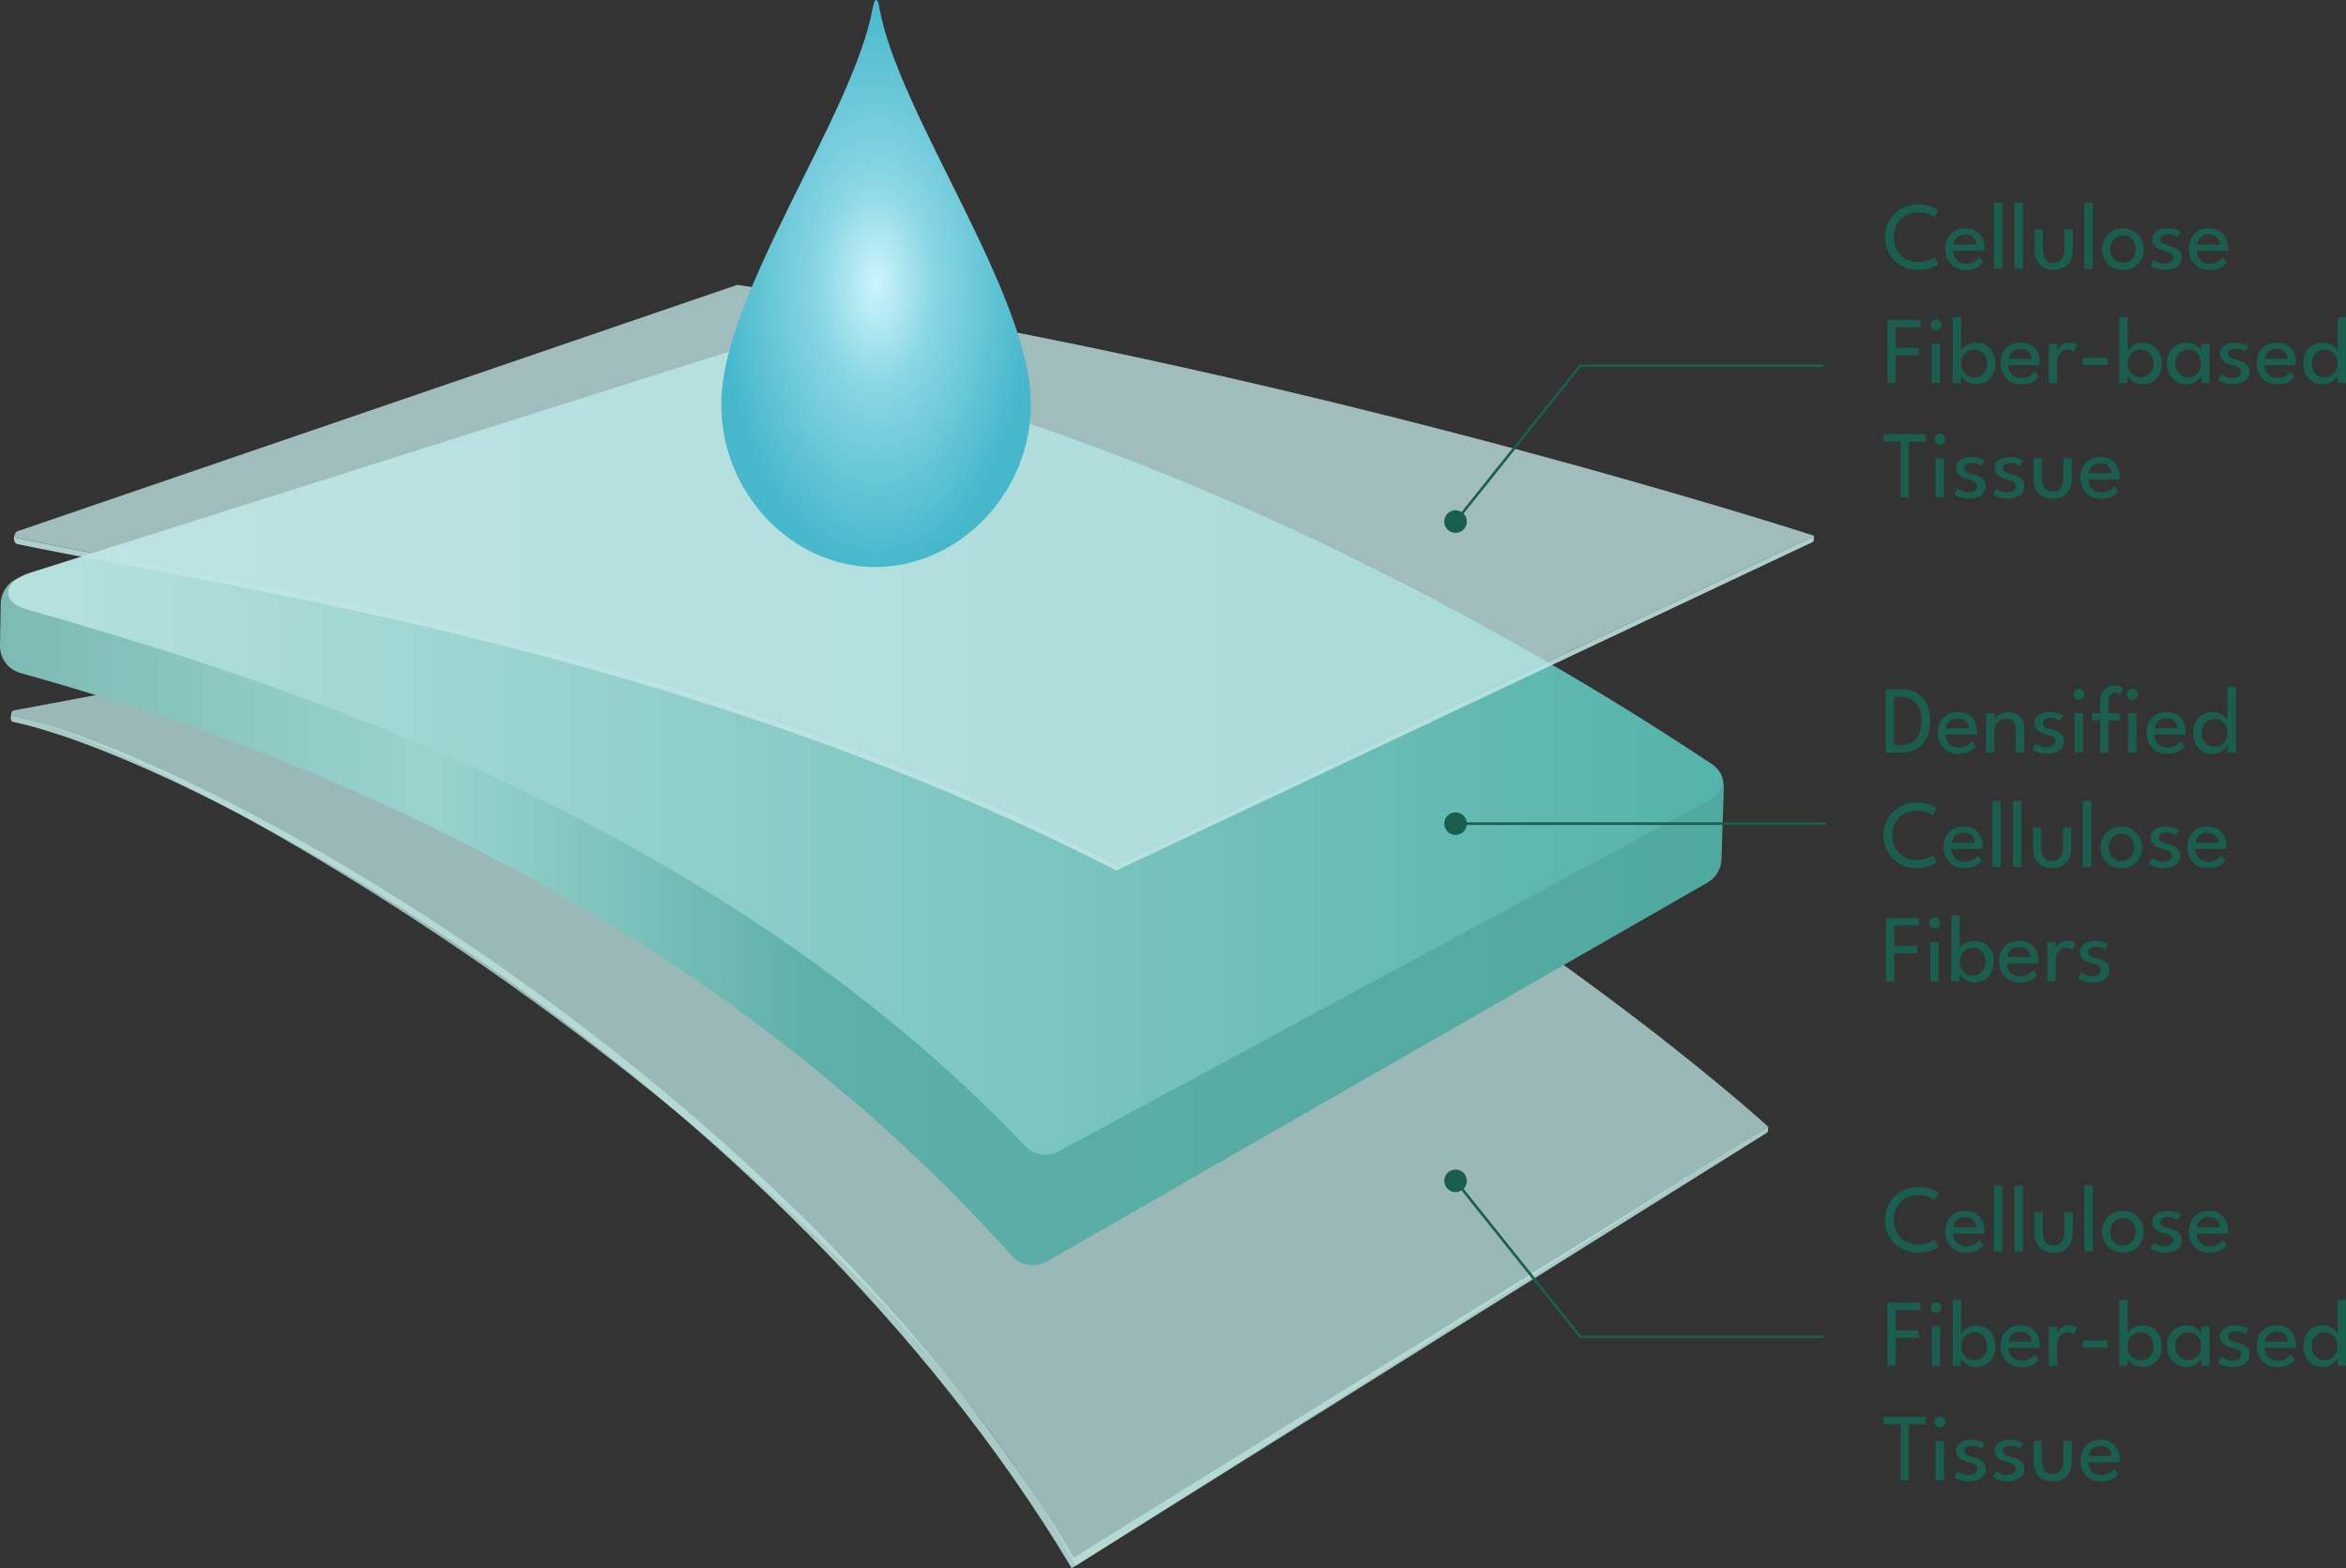 <?xml version="1.0" encoding="UTF-8"?>
<!DOCTYPE svg PUBLIC "-//W3C//DTD SVG 1.1//EN" "http://www.w3.org/Graphics/SVG/1.1/DTD/svg11.dtd">
<!-- Creator: CorelDRAW 2020 (64-Bit) -->
<svg xmlns="http://www.w3.org/2000/svg" xml:space="preserve" width="114.585mm" height="76.599mm" version="1.1" style="shape-rendering:geometricPrecision; text-rendering:geometricPrecision; image-rendering:optimizeQuality; fill-rule:evenodd; clip-rule:evenodd"
viewBox="0 0 2014.38 1346.59"
 xmlns:xlink="http://www.w3.org/1999/xlink"
 xmlns:xodm="http://www.corel.com/coreldraw/odm/2003">
 <rect x="0" y="0" width="2014.38" height="1346.59" fill="#333333" stroke="none"/>
 <defs>
  <style type="text/css">
   <![CDATA[
    .str0 {stroke:#1A5E4F;stroke-width:2.23;stroke-miterlimit:22.926}
    .fil7 {fill:none}
    .fil8 {fill:#1A5E4F}
    .fil6 {fill:#1A5E4F;fill-rule:nonzero}
    .fil4 {fill:#C1E5E4;fill-rule:nonzero;fill-opacity:0.769}
    .fil0 {fill:#B7E0DE;fill-rule:nonzero;fill-opacity:0.769}
    .fil5 {fill:#C1E5E4;fill-rule:nonzero;fill-opacity:0.871}
    .fil1 {fill:#B9DEDA;fill-rule:nonzero;fill-opacity:0.871}
    .fil2 {fill:url(#id0);fill-rule:nonzero}
    .fil3 {fill:url(#id1);fill-rule:nonzero}
    .fil9 {fill:url(#id2);fill-rule:nonzero}
   ]]>
  </style>
  <linearGradient id="id0" gradientUnits="userSpaceOnUse" x1="0" y1="744.94" x2="1480.16" y2="744.94">
   <stop offset="0" style="stop-opacity:1; stop-color:#7DBAB4"/>
   <stop offset="0.251" style="stop-opacity:1; stop-color:#9AD3CE"/>
   <stop offset="0.478" style="stop-opacity:1; stop-color:#5DAFA9"/>
   <stop offset="1" style="stop-opacity:1; stop-color:#50A99F"/>
  </linearGradient>
  <linearGradient id="id1" gradientUnits="userSpaceOnUse" x1="7" y1="645.54" x2="1479.12" y2="645.54">
   <stop offset="0" style="stop-opacity:1; stop-color:#B7E1DF"/>
   <stop offset="1" style="stop-opacity:1; stop-color:#54B3AA"/>
  </linearGradient>
  <radialGradient id="id2" gradientUnits="userSpaceOnUse" gradientTransform="matrix(-0.546 -0 -0 1 1163 0)" cx="752.21" cy="243.44" r="243.44" fx="752.21" fy="243.44">
   <stop offset="0" style="stop-opacity:1; stop-color:#CDF5FC"/>
   <stop offset="0.369" style="stop-opacity:1; stop-color:#8AD6E4"/>
   <stop offset="1" style="stop-opacity:1; stop-color:#47B8CC"/>
  </radialGradient>
 </defs>
 <g id="Layer_x0020_1">
  <path class="fil0" d="M923.46 1344.53c-184.29,-352.98 -751.86,-695.52 -911.54,-729.62 -3.09,-0.63 -3.01,-3.8 0,-4.91l597.72 -111.57c466.45,66.7 908.69,469.06 908.69,469.06l-594.87 377.04z"/>
  <g id="_2053457023440">
   <path class="fil1" d="M1549.91 613.32c0,0 0.47,0.16 0.63,0.24l0 0c0,0 -0.4,-0.16 -0.63,-0.24z"/>
   <path class="fil1" d="M11.93 610c-1.5,1.66 -2.53,4.35 0,4.9 159.68,34.03 665.06,308.59 910.11,722.58l596.3 -369.99c-0.16,2.53 -0.56,4.75 -0.56,4.75l-597.56 374.35c-252.17,-421.66 -749.49,-692.75 -909.16,-726.78 -2.85,-0.63 -2.22,-7.04 0.95,-9.81l-0.08 0z"/>
  </g>
  <path class="fil1" d="M1469.58 996.61c0,0 0.47,0.16 0.63,0.24l0 0c0,0 -0.4,-0.16 -0.63,-0.24z"/>
  <path class="fil2" d="M868.81 1078.35c-295.93,-330.04 -687.29,-454.74 -851.16,-500.4 -10.6,-2.93 -17.88,-12.66 -17.64,-23.66l0.63 -35.92c0.24,-11.71 8.78,-21.6 20.33,-23.42l565.2 -91.15c2.37,-0.4 4.83,-0.4 7.2,-0.08 376.64,51.99 787.7,215.38 871.81,249.96 9.34,3.8 15.27,13.05 14.96,23.11l-1.98 60.93c-0.24,8.39 -4.83,16.06 -12.11,20.18l-567.18 325.29c-9.89,5.7 -22.39,3.64 -29.99,-4.83l-0.08 0z"/>
  <path class="fil3" d="M880.21 984.03c-278.05,-292.53 -671.62,-407.26 -857.41,-460.83 -23.03,-6.65 -19.86,-24.21 2.93,-31.33l604.05 -191.17c3.8,-1.19 7.75,-1.42 11.63,-0.71 382.89,70.26 727.09,288.49 827.5,355.52 14.96,9.97 12.98,23.42 -2.61,32.36l-556.65 300.44c-9.65,5.54 -21.84,3.72 -29.51,-4.27l0.08 0z"/>
  <g id="Sheet_01" data-name="Sheet 01">
   <path class="fil4" d="M959.39 742.54c-373.48,-192.2 -784.14,-246.4 -943.82,-280.42 -3.09,-0.63 -3.4,-4.99 -0.4,-6.01l617.82 -211.5c466.45,66.62 925.07,215.54 925.07,215.54l-598.67 282.4 0 0z"/>
   <g>
    <path class="fil5" d="M1557.03 459.82c0,0 0.47,0.16 0.63,0.24l0 0c0,0 -0.39,-0.16 -0.63,-0.24l0 0z"/>
    <path class="fil5" d="M13.91 456.97c-1.5,1.66 -0.95,4.67 1.66,5.22 159.68,34.02 570.34,88.23 943.82,280.42l598.27 -282.24c-0.16,2.53 -0.55,4.75 -0.55,4.75l-598.67 282.4c-373.48,-192.2 -784.14,-246.4 -943.82,-280.42 -2.85,-0.63 -3.88,-7.36 -0.63,-10.13l-0.08 0z"/>
   </g>
  </g>
  <path class="fil6" d="M1647.11 224.85c3.38,0 6.32,-0.47 8.8,-1.4 2.49,-0.93 4.24,-1.84 5.29,-2.72l3.09 6.05c-1.24,1.1 -3.38,2.21 -6.44,3.34 -3.06,1.13 -6.74,1.69 -11.03,1.69 -4.01,0 -7.73,-0.71 -11.16,-2.14 -3.43,-1.43 -6.43,-3.42 -9,-5.97 -2.57,-2.55 -4.57,-5.53 -6.01,-8.94 -1.44,-3.41 -2.17,-7.09 -2.17,-11.04 0,-3.96 0.72,-7.65 2.14,-11.08 1.43,-3.43 3.43,-6.44 6,-9.01 2.57,-2.57 5.57,-4.57 9.02,-6.02 3.45,-1.44 7.17,-2.16 11.18,-2.16 4.28,0 7.97,0.56 11.03,1.69 3.06,1.13 5.2,2.24 6.44,3.34l-3.09 6.06c-1.04,-0.91 -2.8,-1.83 -5.29,-2.75 -2.48,-0.92 -5.42,-1.37 -8.8,-1.37 -3.07,0 -5.89,0.52 -8.45,1.57 -2.55,1.04 -4.76,2.51 -6.65,4.42 -1.88,1.91 -3.34,4.16 -4.37,6.74 -1.03,2.58 -1.55,5.4 -1.55,8.45 0,3.08 0.52,5.91 1.55,8.5 1.03,2.59 2.49,4.85 4.37,6.76 1.88,1.91 4.09,3.39 6.65,4.44 2.55,1.04 5.37,1.57 8.45,1.57zm29.91 -9.48c0.03,2.03 0.47,3.89 1.32,5.56 0.85,1.68 2.13,3.01 3.82,4 1.69,0.99 3.76,1.48 6.24,1.48 2.09,0 3.87,-0.32 5.34,-0.94 1.47,-0.62 2.66,-1.36 3.6,-2.22 0.93,-0.86 1.61,-1.63 2.02,-2.32l3.5 4.32c-0.91,1.32 -2,2.47 -3.31,3.46 -1.3,0.99 -2.9,1.74 -4.77,2.28 -1.87,0.53 -4.15,0.81 -6.84,0.81 -3.62,0 -6.76,-0.78 -9.41,-2.33 -2.65,-1.55 -4.7,-3.71 -6.12,-6.47 -1.43,-2.76 -2.14,-5.92 -2.14,-9.49 0,-3.3 0.67,-6.28 2.02,-8.93 1.35,-2.65 3.31,-4.74 5.88,-6.28 2.57,-1.54 5.66,-2.31 9.28,-2.31 3.32,0 6.22,0.69 8.68,2.07 2.46,1.39 4.37,3.35 5.73,5.88 1.36,2.53 2.03,5.55 2.03,9.06 0,0.22 -0.01,0.6 -0.04,1.17 -0.03,0.56 -0.05,0.96 -0.08,1.18l-26.74 0zm20.02 -5.4c-0.03,-1.13 -0.34,-2.36 -0.96,-3.71 -0.62,-1.34 -1.62,-2.5 -2.99,-3.46 -1.37,-0.96 -3.23,-1.44 -5.56,-1.44 -2.42,0 -4.35,0.47 -5.82,1.4 -1.47,0.93 -2.55,2.06 -3.24,3.39 -0.69,1.33 -1.08,2.61 -1.19,3.82l19.77 0zm22.21 20.85l-7.21 0 0 -56.69 7.21 0 0 56.69zm17.76 0l-7.21 0 0 -56.69 7.21 0 0 56.69zm17.01 -16.77c0,3.54 0.77,6.36 2.29,8.46 1.52,2.1 3.86,3.16 7.02,3.16 3.19,0 5.53,-1.06 7.04,-3.16 1.51,-2.1 2.27,-4.92 2.27,-8.46l0 -17.06 7.09 0 0 18.05c0,3.29 -0.63,6.21 -1.91,8.73 -1.28,2.53 -3.13,4.49 -5.56,5.91 -2.43,1.41 -5.41,2.13 -8.93,2.13 -3.49,0 -6.44,-0.71 -8.87,-2.13 -2.43,-1.42 -4.28,-3.38 -5.56,-5.91 -1.28,-2.53 -1.92,-5.44 -1.92,-8.73l0 -18.05 7.04 0 0 17.06zm42.89 16.77l-7.21 0 0 -56.69 7.21 0 0 56.69zm25.95 0.99c-3.49,0 -6.58,-0.78 -9.28,-2.35 -2.71,-1.57 -4.83,-3.7 -6.37,-6.37 -1.54,-2.68 -2.31,-5.7 -2.31,-9.08 0,-3.38 0.77,-6.43 2.31,-9.15 1.54,-2.72 3.67,-4.87 6.37,-6.47 2.71,-1.59 5.8,-2.39 9.28,-2.39 3.46,0 6.54,0.8 9.21,2.39 2.68,1.59 4.77,3.75 6.28,6.47 1.51,2.72 2.27,5.77 2.27,9.15 0,3.38 -0.76,6.4 -2.27,9.08 -1.51,2.68 -3.6,4.81 -6.28,6.37 -2.68,1.56 -5.75,2.35 -9.21,2.35zm0 -6.14c2.2,0 4.12,-0.51 5.75,-1.52 1.63,-1.02 2.9,-2.42 3.8,-4.19 0.91,-1.77 1.36,-3.76 1.36,-5.99 0,-2.22 -0.45,-4.23 -1.36,-6.01 -0.91,-1.79 -2.17,-3.2 -3.8,-4.24 -1.63,-1.04 -3.56,-1.56 -5.75,-1.56 -2.23,0 -4.16,0.52 -5.81,1.56 -1.65,1.04 -2.92,2.46 -3.84,4.24 -0.92,1.78 -1.39,3.79 -1.39,6.01 0,2.23 0.47,4.22 1.39,5.99 0.92,1.77 2.2,3.17 3.84,4.19 1.65,1.02 3.58,1.52 5.81,1.52zm38.35 -29.66c1.76,0 3.41,0.18 4.93,0.53 1.52,0.36 2.84,0.78 3.95,1.28 1.11,0.49 1.9,0.93 2.36,1.32l-2.84 4.53c-0.55,-0.5 -1.54,-1.06 -2.97,-1.68 -1.43,-0.62 -3.02,-0.92 -4.78,-0.92 -1.92,0 -3.56,0.37 -4.9,1.13 -1.35,0.75 -2.02,1.85 -2.02,3.28 0,1.43 0.7,2.55 2.09,3.39 1.39,0.84 3.24,1.54 5.57,2.09 1.87,0.44 3.62,1.03 5.26,1.77 1.63,0.74 2.95,1.76 3.97,3.06 1.02,1.3 1.52,3.05 1.52,5.22 0,1.98 -0.41,3.65 -1.24,5.04 -0.82,1.39 -1.94,2.5 -3.34,3.34 -1.4,0.84 -2.97,1.46 -4.7,1.84 -1.73,0.38 -3.49,0.58 -5.27,0.58 -2.09,0 -3.97,-0.22 -5.64,-0.65 -1.68,-0.43 -3.08,-0.93 -4.22,-1.52 -1.14,-0.59 -1.98,-1.1 -2.5,-1.54l2.84 -5.11c0.71,0.69 1.9,1.42 3.53,2.18 1.63,0.77 3.49,1.15 5.58,1.15 2.31,0 4.18,-0.5 5.6,-1.47 1.43,-0.98 2.14,-2.24 2.14,-3.8 0,-1.18 -0.34,-2.13 -1.03,-2.84 -0.69,-0.71 -1.61,-1.29 -2.76,-1.73 -1.15,-0.44 -2.42,-0.82 -3.79,-1.15 -1.32,-0.3 -2.6,-0.7 -3.85,-1.2 -1.25,-0.49 -2.39,-1.14 -3.42,-1.92 -1.03,-0.78 -1.85,-1.74 -2.46,-2.88 -0.6,-1.14 -0.91,-2.47 -0.91,-4.01 0,-1.95 0.62,-3.62 1.85,-5.01 1.24,-1.39 2.86,-2.45 4.86,-3.19 2.01,-0.74 4.19,-1.11 6.55,-1.11zm24.97 19.36c0.03,2.03 0.47,3.89 1.32,5.56 0.85,1.68 2.13,3.01 3.82,4 1.69,0.99 3.76,1.48 6.24,1.48 2.09,0 3.87,-0.32 5.34,-0.94 1.47,-0.62 2.66,-1.36 3.6,-2.22 0.93,-0.86 1.61,-1.63 2.02,-2.32l3.5 4.32c-0.91,1.32 -2,2.47 -3.31,3.46 -1.3,0.99 -2.9,1.74 -4.77,2.28 -1.87,0.53 -4.15,0.81 -6.84,0.81 -3.62,0 -6.76,-0.78 -9.41,-2.33 -2.65,-1.55 -4.7,-3.71 -6.12,-6.47 -1.43,-2.76 -2.14,-5.92 -2.14,-9.49 0,-3.3 0.67,-6.28 2.02,-8.93 1.35,-2.65 3.31,-4.74 5.88,-6.28 2.57,-1.54 5.66,-2.31 9.28,-2.31 3.32,0 6.22,0.69 8.68,2.07 2.46,1.39 4.37,3.35 5.73,5.88 1.36,2.53 2.03,5.55 2.03,9.06 0,0.22 -0.01,0.6 -0.04,1.17 -0.03,0.56 -0.05,0.96 -0.08,1.18l-26.74 0zm20.02 -5.4c-0.03,-1.13 -0.34,-2.36 -0.96,-3.71 -0.62,-1.34 -1.62,-2.5 -2.99,-3.46 -1.37,-0.96 -3.23,-1.44 -5.56,-1.44 -2.42,0 -4.35,0.47 -5.82,1.4 -1.47,0.93 -2.55,2.06 -3.24,3.39 -0.69,1.33 -1.08,2.61 -1.19,3.82l19.77 0zm-285.5 64.68l28.34 0 0 6.39 -21.34 0 0 17.55 19.9 0 0 6.34 -19.9 0 0 24.1 -7 0 0 -54.38zm145.67 54.38l-7.13 0 0 -33.82 7.13 0 0 5.85 -0.21 0c0.14,-0.71 0.65,-1.61 1.52,-2.68 0.88,-1.07 2.09,-2.03 3.62,-2.88 1.54,-0.85 3.38,-1.28 5.52,-1.28 1.57,0 2.95,0.21 4.15,0.63 1.2,0.43 2.03,0.85 2.53,1.26l-2.93 5.93c-0.38,-0.38 -1.06,-0.78 -2.02,-1.18 -0.96,-0.4 -2.16,-0.59 -3.58,-0.59 -1.81,0 -3.36,0.56 -4.66,1.69 -1.29,1.13 -2.27,2.47 -2.94,4.05 -0.67,1.58 -1.02,3.05 -1.02,4.39l0 18.62zm-134.43 50.22l-14.67 0 0 -6.39 36.42 0 0 6.39 -14.67 0 0 47.99 -7.09 0 0 -47.99zm26.82 -50.22l0 -33.82 7.17 0 0 33.82 -7.17 0zm3.67 -45.4c-1.29,0 -2.39,-0.47 -3.31,-1.39 -0.92,-0.92 -1.39,-2.02 -1.39,-3.31 0,-1.29 0.47,-2.4 1.39,-3.34 0.92,-0.93 2.02,-1.4 3.31,-1.4 0.85,0 1.65,0.22 2.38,0.66 0.73,0.44 1.3,1 1.74,1.7 0.44,0.7 0.66,1.5 0.66,2.38 0,1.29 -0.47,2.39 -1.4,3.31 -0.93,0.92 -2.06,1.39 -3.38,1.39zm14.29 45.4l0 -56.69 7.25 0 0 29.21c0.17,-0.85 0.81,-1.85 1.94,-3.01 1.13,-1.15 2.64,-2.17 4.53,-3.03 1.9,-0.86 4.08,-1.29 6.55,-1.29 3.16,0 5.96,0.74 8.4,2.24 2.45,1.5 4.38,3.58 5.8,6.26 1.41,2.68 2.11,5.82 2.11,9.42 0,3.6 -0.7,6.73 -2.11,9.41 -1.42,2.68 -3.35,4.76 -5.8,6.25 -2.44,1.48 -5.25,2.22 -8.4,2.22 -2.33,0 -4.44,-0.44 -6.32,-1.32 -1.88,-0.88 -3.42,-1.91 -4.6,-3.09 -1.18,-1.18 -1.92,-2.24 -2.23,-3.17l0 6.59 -7.13 0zm29.46 -16.89c0,-2.45 -0.5,-4.56 -1.48,-6.34 -0.99,-1.79 -2.29,-3.17 -3.93,-4.16 -1.63,-0.99 -3.43,-1.48 -5.38,-1.48 -2.11,0 -4.04,0.5 -5.77,1.5 -1.73,1 -3.1,2.4 -4.12,4.2 -1.02,1.8 -1.52,3.9 -1.52,6.29 0,2.39 0.51,4.48 1.52,6.28 1.02,1.8 2.39,3.2 4.12,4.19 1.73,0.99 3.65,1.48 5.77,1.48 1.95,0 3.75,-0.49 5.38,-1.47 1.63,-0.98 2.94,-2.35 3.93,-4.13 0.99,-1.79 1.48,-3.9 1.48,-6.34zm18.37 1.44c0.03,2.03 0.47,3.89 1.32,5.56 0.85,1.68 2.13,3.01 3.82,4 1.69,0.99 3.76,1.48 6.24,1.48 2.09,0 3.87,-0.32 5.34,-0.94 1.47,-0.62 2.66,-1.36 3.6,-2.22 0.93,-0.86 1.61,-1.63 2.02,-2.32l3.5 4.32c-0.91,1.32 -2,2.47 -3.31,3.46 -1.3,0.99 -2.9,1.74 -4.77,2.28 -1.87,0.53 -4.15,0.81 -6.84,0.81 -3.62,0 -6.76,-0.78 -9.41,-2.33 -2.65,-1.55 -4.7,-3.71 -6.12,-6.47 -1.43,-2.76 -2.14,-5.92 -2.14,-9.49 0,-3.3 0.67,-6.28 2.02,-8.93 1.35,-2.65 3.31,-4.74 5.88,-6.28 2.57,-1.54 5.66,-2.31 9.28,-2.31 3.32,0 6.22,0.69 8.68,2.07 2.46,1.39 4.37,3.35 5.73,5.88 1.36,2.53 2.03,5.55 2.03,9.06 0,0.22 -0.01,0.6 -0.04,1.17 -0.03,0.56 -0.05,0.96 -0.08,1.18l-26.74 0zm20.02 -5.4c-0.03,-1.13 -0.34,-2.36 -0.96,-3.71 -0.62,-1.34 -1.62,-2.5 -2.99,-3.46 -1.37,-0.96 -3.23,-1.44 -5.56,-1.44 -2.42,0 -4.35,0.47 -5.82,1.4 -1.47,0.93 -2.55,2.06 -3.24,3.39 -0.69,1.33 -1.08,2.61 -1.19,3.82l19.77 0zm43.75 5.19l0 -6.22 21.22 0 0 6.22 -21.22 0zm31.31 15.65l0 -56.69 7.25 0 0 29.21c0.17,-0.85 0.81,-1.85 1.94,-3.01 1.13,-1.15 2.64,-2.17 4.53,-3.03 1.9,-0.86 4.08,-1.29 6.55,-1.29 3.16,0 5.96,0.74 8.4,2.24 2.45,1.5 4.38,3.58 5.8,6.26 1.41,2.68 2.11,5.82 2.11,9.42 0,3.6 -0.7,6.73 -2.11,9.41 -1.42,2.68 -3.35,4.76 -5.8,6.25 -2.44,1.48 -5.25,2.22 -8.4,2.22 -2.33,0 -4.44,-0.44 -6.32,-1.32 -1.88,-0.88 -3.42,-1.91 -4.6,-3.09 -1.18,-1.18 -1.92,-2.24 -2.23,-3.17l0 6.59 -7.13 0zm29.46 -16.89c0,-2.45 -0.5,-4.56 -1.48,-6.34 -0.99,-1.79 -2.29,-3.17 -3.93,-4.16 -1.63,-0.99 -3.43,-1.48 -5.38,-1.48 -2.11,0 -4.04,0.5 -5.77,1.5 -1.73,1 -3.1,2.4 -4.12,4.2 -1.02,1.8 -1.52,3.9 -1.52,6.29 0,2.39 0.51,4.48 1.52,6.28 1.02,1.8 2.39,3.2 4.12,4.19 1.73,0.99 3.65,1.48 5.77,1.48 1.95,0 3.75,-0.49 5.38,-1.47 1.63,-0.98 2.94,-2.35 3.93,-4.13 0.99,-1.79 1.48,-3.9 1.48,-6.34zm41.07 16.89l0 -6.59c-0.22,0.69 -0.85,1.63 -1.91,2.84 -1.06,1.21 -2.5,2.29 -4.33,3.27 -1.83,0.97 -3.98,1.47 -6.45,1.47 -3.13,0 -5.96,-0.74 -8.5,-2.22 -2.54,-1.48 -4.56,-3.57 -6.06,-6.25 -1.5,-2.68 -2.25,-5.81 -2.25,-9.41 0,-3.6 0.76,-6.74 2.25,-9.42 1.5,-2.68 3.52,-4.76 6.06,-6.26 2.54,-1.5 5.37,-2.24 8.5,-2.24 2.44,0 4.57,0.44 6.37,1.32 1.8,0.88 3.24,1.9 4.33,3.05 1.08,1.15 1.72,2.14 1.91,2.97l0 -6.34 7.08 0 0 33.82 -7 0zm-22.41 -16.89c0,2.44 0.54,4.56 1.61,6.34 1.07,1.78 2.47,3.16 4.19,4.13 1.72,0.98 3.54,1.47 5.49,1.47 2.09,0 3.96,-0.49 5.6,-1.48 1.65,-0.99 2.95,-2.39 3.91,-4.19 0.96,-1.8 1.44,-3.89 1.44,-6.28 0,-2.39 -0.48,-4.49 -1.44,-6.29 -0.96,-1.8 -2.26,-3.2 -3.91,-4.2 -1.65,-1 -3.52,-1.5 -5.6,-1.5 -1.95,0 -3.78,0.5 -5.49,1.48 -1.72,0.99 -3.12,2.38 -4.19,4.16 -1.07,1.78 -1.61,3.9 -1.61,6.34zm51.7 -17.92c1.76,0 3.41,0.18 4.93,0.53 1.52,0.36 2.84,0.78 3.95,1.28 1.11,0.49 1.9,0.93 2.36,1.32l-2.84 4.53c-0.55,-0.5 -1.54,-1.06 -2.97,-1.68 -1.43,-0.62 -3.02,-0.92 -4.78,-0.92 -1.92,0 -3.56,0.37 -4.9,1.13 -1.35,0.75 -2.02,1.85 -2.02,3.28 0,1.43 0.7,2.55 2.09,3.39 1.39,0.84 3.24,1.54 5.57,2.09 1.87,0.44 3.62,1.03 5.26,1.77 1.63,0.74 2.95,1.76 3.97,3.06 1.02,1.3 1.52,3.05 1.52,5.22 0,1.98 -0.41,3.65 -1.24,5.04 -0.82,1.39 -1.94,2.5 -3.34,3.34 -1.4,0.84 -2.97,1.46 -4.7,1.84 -1.73,0.38 -3.49,0.58 -5.27,0.58 -2.09,0 -3.97,-0.22 -5.64,-0.65 -1.68,-0.43 -3.08,-0.93 -4.22,-1.52 -1.14,-0.59 -1.98,-1.1 -2.5,-1.54l2.84 -5.11c0.71,0.69 1.9,1.42 3.53,2.18 1.63,0.77 3.49,1.15 5.58,1.15 2.31,0 4.18,-0.5 5.6,-1.47 1.43,-0.98 2.14,-2.24 2.14,-3.8 0,-1.18 -0.34,-2.13 -1.03,-2.84 -0.69,-0.71 -1.61,-1.29 -2.76,-1.73 -1.15,-0.44 -2.42,-0.82 -3.79,-1.15 -1.32,-0.3 -2.6,-0.7 -3.85,-1.2 -1.25,-0.49 -2.39,-1.14 -3.42,-1.92 -1.03,-0.78 -1.85,-1.74 -2.46,-2.88 -0.6,-1.14 -0.91,-2.47 -0.91,-4.01 0,-1.95 0.62,-3.62 1.85,-5.01 1.24,-1.39 2.86,-2.45 4.86,-3.19 2.01,-0.74 4.19,-1.11 6.55,-1.11zm24.97 19.36c0.03,2.03 0.47,3.89 1.32,5.56 0.85,1.68 2.13,3.01 3.82,4 1.69,0.99 3.76,1.48 6.24,1.48 2.09,0 3.87,-0.32 5.34,-0.94 1.47,-0.62 2.66,-1.36 3.6,-2.22 0.93,-0.86 1.61,-1.63 2.02,-2.32l3.5 4.32c-0.91,1.32 -2,2.47 -3.31,3.46 -1.3,0.99 -2.9,1.74 -4.77,2.28 -1.87,0.53 -4.15,0.81 -6.84,0.81 -3.62,0 -6.76,-0.78 -9.41,-2.33 -2.65,-1.55 -4.7,-3.71 -6.12,-6.47 -1.43,-2.76 -2.14,-5.92 -2.14,-9.49 0,-3.3 0.67,-6.28 2.02,-8.93 1.35,-2.65 3.31,-4.74 5.88,-6.28 2.57,-1.54 5.66,-2.31 9.28,-2.31 3.32,0 6.22,0.69 8.68,2.07 2.46,1.39 4.37,3.35 5.73,5.88 1.36,2.53 2.03,5.55 2.03,9.06 0,0.22 -0.01,0.6 -0.04,1.17 -0.03,0.56 -0.05,0.96 -0.08,1.18l-26.74 0zm20.02 -5.4c-0.03,-1.13 -0.34,-2.36 -0.96,-3.71 -0.62,-1.34 -1.62,-2.5 -2.99,-3.46 -1.37,-0.96 -3.23,-1.44 -5.56,-1.44 -2.42,0 -4.35,0.47 -5.82,1.4 -1.47,0.93 -2.55,2.06 -3.24,3.39 -0.69,1.33 -1.08,2.61 -1.19,3.82l19.77 0zm29.66 21.83c-3.1,0 -5.88,-0.74 -8.34,-2.22 -2.46,-1.48 -4.39,-3.57 -5.81,-6.25 -1.42,-2.68 -2.13,-5.81 -2.13,-9.41 0,-3.6 0.71,-6.74 2.13,-9.42 1.42,-2.68 3.35,-4.76 5.81,-6.26 2.46,-1.5 5.23,-2.24 8.34,-2.24 2.5,0 4.7,0.43 6.59,1.29 1.9,0.86 3.41,1.88 4.53,3.03 1.13,1.15 1.77,2.16 1.94,3.01l0 -29.21 7.21 0 0 56.69 -7.09 0 0 -6.59c-0.3,0.94 -1.04,1.99 -2.24,3.17 -1.2,1.18 -2.73,2.21 -4.6,3.09 -1.87,0.88 -3.98,1.32 -6.34,1.32zm1.65 -5.93c2.09,0 4,-0.49 5.73,-1.48 1.73,-0.99 3.12,-2.39 4.15,-4.19 1.03,-1.8 1.54,-3.89 1.54,-6.28 0,-2.39 -0.51,-4.49 -1.54,-6.29 -1.03,-1.8 -2.42,-3.2 -4.15,-4.2 -1.73,-1 -3.64,-1.5 -5.73,-1.5 -1.92,0 -3.71,0.5 -5.35,1.48 -1.65,0.99 -2.97,2.38 -3.97,4.16 -1,1.78 -1.51,3.9 -1.51,6.34 0,2.44 0.51,4.56 1.51,6.34 1,1.78 2.32,3.16 3.97,4.13 1.65,0.98 3.43,1.47 5.35,1.47zm-333.74 103.16l0 -33.82 7.17 0 0 33.82 -7.17 0zm3.67 -45.4c-1.29,0 -2.39,-0.47 -3.31,-1.39 -0.92,-0.92 -1.39,-2.02 -1.39,-3.31 0,-1.29 0.47,-2.4 1.39,-3.34 0.92,-0.93 2.02,-1.4 3.31,-1.4 0.85,0 1.65,0.22 2.38,0.66 0.73,0.44 1.3,1 1.74,1.7 0.44,0.7 0.66,1.5 0.66,2.38 0,1.29 -0.47,2.39 -1.4,3.31 -0.93,0.92 -2.06,1.39 -3.38,1.39zm27.15 10.59c1.76,0 3.41,0.18 4.93,0.53 1.52,0.36 2.84,0.78 3.95,1.28 1.11,0.49 1.9,0.93 2.36,1.32l-2.84 4.53c-0.55,-0.5 -1.54,-1.06 -2.97,-1.68 -1.43,-0.62 -3.02,-0.92 -4.78,-0.92 -1.92,0 -3.56,0.37 -4.9,1.13 -1.35,0.75 -2.02,1.85 -2.02,3.28 0,1.43 0.7,2.55 2.09,3.39 1.39,0.84 3.24,1.54 5.57,2.09 1.87,0.44 3.62,1.03 5.26,1.77 1.63,0.74 2.95,1.76 3.97,3.06 1.02,1.3 1.52,3.05 1.52,5.22 0,1.98 -0.41,3.65 -1.24,5.04 -0.82,1.39 -1.94,2.5 -3.34,3.34 -1.4,0.84 -2.97,1.46 -4.7,1.84 -1.73,0.38 -3.49,0.58 -5.27,0.58 -2.09,0 -3.97,-0.22 -5.64,-0.65 -1.68,-0.43 -3.08,-0.93 -4.22,-1.52 -1.14,-0.59 -1.98,-1.1 -2.5,-1.54l2.84 -5.11c0.71,0.69 1.9,1.42 3.53,2.18 1.63,0.77 3.49,1.15 5.58,1.15 2.31,0 4.18,-0.5 5.6,-1.47 1.43,-0.98 2.14,-2.24 2.14,-3.8 0,-1.18 -0.34,-2.13 -1.03,-2.84 -0.69,-0.71 -1.61,-1.29 -2.76,-1.73 -1.15,-0.44 -2.42,-0.82 -3.79,-1.15 -1.32,-0.3 -2.6,-0.7 -3.85,-1.2 -1.25,-0.49 -2.39,-1.14 -3.42,-1.92 -1.03,-0.78 -1.85,-1.74 -2.46,-2.88 -0.6,-1.14 -0.91,-2.47 -0.91,-4.01 0,-1.95 0.62,-3.62 1.85,-5.01 1.24,-1.39 2.86,-2.45 4.86,-3.19 2.01,-0.74 4.19,-1.11 6.55,-1.11zm33.16 0c1.76,0 3.41,0.18 4.93,0.53 1.52,0.36 2.84,0.78 3.95,1.28 1.11,0.49 1.9,0.93 2.36,1.32l-2.84 4.53c-0.55,-0.5 -1.54,-1.06 -2.97,-1.68 -1.43,-0.62 -3.02,-0.92 -4.78,-0.92 -1.92,0 -3.56,0.37 -4.9,1.13 -1.35,0.75 -2.02,1.85 -2.02,3.28 0,1.43 0.7,2.55 2.09,3.39 1.39,0.84 3.24,1.54 5.57,2.09 1.87,0.44 3.62,1.03 5.26,1.77 1.63,0.74 2.95,1.76 3.97,3.06 1.02,1.3 1.52,3.05 1.52,5.22 0,1.98 -0.41,3.65 -1.24,5.04 -0.82,1.39 -1.94,2.5 -3.34,3.34 -1.4,0.84 -2.97,1.46 -4.7,1.84 -1.73,0.38 -3.49,0.58 -5.27,0.58 -2.09,0 -3.97,-0.22 -5.64,-0.65 -1.68,-0.43 -3.08,-0.93 -4.22,-1.52 -1.14,-0.59 -1.98,-1.1 -2.5,-1.54l2.84 -5.11c0.71,0.69 1.9,1.42 3.53,2.18 1.63,0.77 3.49,1.15 5.58,1.15 2.31,0 4.18,-0.5 5.6,-1.47 1.43,-0.98 2.14,-2.24 2.14,-3.8 0,-1.18 -0.34,-2.13 -1.03,-2.84 -0.69,-0.71 -1.61,-1.29 -2.76,-1.73 -1.15,-0.44 -2.42,-0.82 -3.79,-1.15 -1.32,-0.3 -2.6,-0.7 -3.85,-1.2 -1.25,-0.49 -2.39,-1.14 -3.42,-1.92 -1.03,-0.78 -1.85,-1.74 -2.46,-2.88 -0.6,-1.14 -0.91,-2.47 -0.91,-4.01 0,-1.95 0.62,-3.62 1.85,-5.01 1.24,-1.39 2.86,-2.45 4.86,-3.19 2.01,-0.74 4.19,-1.11 6.55,-1.11zm27.19 18.04c0,3.54 0.77,6.36 2.29,8.46 1.52,2.1 3.86,3.16 7.02,3.16 3.19,0 5.53,-1.06 7.04,-3.16 1.51,-2.1 2.27,-4.92 2.27,-8.46l0 -17.06 7.09 0 0 18.05c0,3.29 -0.63,6.21 -1.91,8.73 -1.28,2.53 -3.13,4.49 -5.56,5.91 -2.43,1.41 -5.41,2.13 -8.93,2.13 -3.49,0 -6.44,-0.71 -8.87,-2.13 -2.43,-1.42 -4.28,-3.38 -5.56,-5.91 -1.28,-2.53 -1.92,-5.44 -1.92,-8.73l0 -18.05 7.04 0 0 17.06zm39.92 1.32c0.03,2.03 0.47,3.89 1.32,5.56 0.85,1.68 2.13,3.01 3.82,4 1.69,0.99 3.76,1.48 6.24,1.48 2.09,0 3.87,-0.32 5.34,-0.94 1.47,-0.62 2.66,-1.36 3.6,-2.22 0.93,-0.86 1.61,-1.63 2.02,-2.32l3.5 4.32c-0.91,1.32 -2,2.47 -3.31,3.46 -1.3,0.99 -2.9,1.74 -4.77,2.28 -1.87,0.53 -4.15,0.81 -6.84,0.81 -3.62,0 -6.76,-0.78 -9.41,-2.33 -2.65,-1.55 -4.7,-3.71 -6.12,-6.47 -1.43,-2.76 -2.14,-5.92 -2.14,-9.49 0,-3.3 0.67,-6.28 2.02,-8.93 1.35,-2.65 3.31,-4.74 5.88,-6.28 2.57,-1.54 5.66,-2.31 9.28,-2.31 3.32,0 6.22,0.69 8.68,2.07 2.46,1.39 4.37,3.35 5.73,5.88 1.36,2.53 2.03,5.55 2.03,9.06 0,0.22 -0.01,0.6 -0.04,1.17 -0.03,0.56 -0.05,0.96 -0.08,1.18l-26.74 0zm20.02 -5.4c-0.03,-1.13 -0.34,-2.36 -0.96,-3.71 -0.62,-1.34 -1.62,-2.5 -2.99,-3.46 -1.37,-0.96 -3.23,-1.44 -5.56,-1.44 -2.42,0 -4.35,0.47 -5.82,1.4 -1.47,0.93 -2.55,2.06 -3.24,3.39 -0.69,1.33 -1.08,2.61 -1.19,3.82l19.77 0z"/>
  <path class="fil6" d="M1619.22 591.89l12.81 0c5.8,0 10.57,1.15 14.32,3.48 3.75,2.32 6.52,5.53 8.33,9.63 1.81,4.09 2.72,8.77 2.72,14.05 0,5.3 -0.91,10 -2.72,14.09 -1.81,4.09 -4.59,7.31 -8.32,9.64 -3.73,2.33 -8.51,3.5 -14.34,3.5l-12.81 0 0 -54.38zm7 6.43l0 41.53 5.23 0c4.28,0 7.79,-0.89 10.51,-2.68 2.72,-1.79 4.74,-4.24 6.04,-7.36 1.3,-3.12 1.96,-6.67 1.99,-10.68 0,-4.04 -0.65,-7.62 -1.94,-10.74 -1.29,-3.12 -3.31,-5.57 -6.06,-7.37 -2.75,-1.8 -6.26,-2.69 -10.55,-2.69l-5.23 0zm44.41 32.5c0.03,2.03 0.47,3.89 1.32,5.56 0.85,1.68 2.13,3.01 3.82,4 1.69,0.99 3.76,1.48 6.24,1.48 2.09,0 3.87,-0.32 5.34,-0.94 1.47,-0.62 2.66,-1.36 3.6,-2.22 0.93,-0.86 1.61,-1.63 2.02,-2.32l3.5 4.32c-0.91,1.32 -2,2.47 -3.31,3.46 -1.3,0.99 -2.9,1.74 -4.77,2.28 -1.87,0.53 -4.15,0.81 -6.84,0.81 -3.62,0 -6.76,-0.78 -9.41,-2.33 -2.65,-1.55 -4.7,-3.71 -6.12,-6.47 -1.43,-2.76 -2.14,-5.92 -2.14,-9.49 0,-3.3 0.67,-6.28 2.02,-8.93 1.35,-2.65 3.31,-4.74 5.88,-6.28 2.57,-1.54 5.66,-2.31 9.28,-2.31 3.32,0 6.22,0.69 8.68,2.07 2.46,1.39 4.37,3.35 5.73,5.88 1.36,2.53 2.03,5.55 2.03,9.06 0,0.22 -0.01,0.6 -0.04,1.17 -0.03,0.56 -0.05,0.96 -0.08,1.18l-26.74 0zm20.02 -5.4c-0.03,-1.13 -0.34,-2.36 -0.96,-3.71 -0.62,-1.34 -1.62,-2.5 -2.99,-3.46 -1.37,-0.96 -3.23,-1.44 -5.56,-1.44 -2.42,0 -4.35,0.47 -5.82,1.4 -1.47,0.93 -2.55,2.06 -3.24,3.39 -0.69,1.33 -1.08,2.61 -1.19,3.82l19.77 0zm33.66 -13.97c2.23,0 4.39,0.47 6.5,1.4 2.1,0.93 3.83,2.4 5.19,4.42 1.36,2.02 2.03,4.66 2.03,7.9l0 21.09 -7.25 0 0 -19.69c0,-3.35 -0.78,-5.79 -2.35,-7.32 -1.57,-1.52 -3.58,-2.28 -6.06,-2.28 -1.62,0 -3.17,0.45 -4.67,1.37 -1.5,0.92 -2.73,2.18 -3.7,3.79 -0.96,1.61 -1.44,3.43 -1.44,5.47l0 18.66 -7.17 0 0 -33.82 7.17 0 0 6.02c0.25,-0.93 0.92,-1.95 2.02,-3.05 1.1,-1.1 2.5,-2.03 4.2,-2.8 1.7,-0.77 3.54,-1.15 5.52,-1.15zm35.8 0c1.76,0 3.41,0.18 4.93,0.53 1.52,0.36 2.84,0.78 3.95,1.28 1.11,0.49 1.9,0.93 2.36,1.32l-2.84 4.53c-0.55,-0.5 -1.54,-1.06 -2.97,-1.68 -1.43,-0.62 -3.02,-0.92 -4.78,-0.92 -1.92,0 -3.56,0.37 -4.9,1.13 -1.35,0.75 -2.02,1.85 -2.02,3.28 0,1.43 0.7,2.55 2.09,3.39 1.39,0.84 3.24,1.54 5.57,2.09 1.87,0.44 3.62,1.03 5.26,1.77 1.63,0.74 2.95,1.76 3.97,3.06 1.02,1.3 1.52,3.05 1.52,5.22 0,1.98 -0.41,3.65 -1.24,5.04 -0.82,1.39 -1.94,2.5 -3.34,3.34 -1.4,0.84 -2.97,1.46 -4.7,1.84 -1.73,0.38 -3.49,0.58 -5.27,0.58 -2.09,0 -3.97,-0.22 -5.64,-0.65 -1.68,-0.43 -3.08,-0.93 -4.22,-1.52 -1.14,-0.59 -1.98,-1.1 -2.5,-1.54l2.84 -5.11c0.71,0.69 1.9,1.42 3.53,2.18 1.63,0.77 3.49,1.15 5.58,1.15 2.31,0 4.18,-0.5 5.6,-1.47 1.43,-0.98 2.14,-2.24 2.14,-3.8 0,-1.18 -0.34,-2.13 -1.03,-2.84 -0.69,-0.71 -1.61,-1.29 -2.76,-1.73 -1.15,-0.44 -2.42,-0.82 -3.79,-1.15 -1.32,-0.3 -2.6,-0.7 -3.85,-1.2 -1.25,-0.49 -2.39,-1.14 -3.42,-1.92 -1.03,-0.78 -1.85,-1.74 -2.46,-2.88 -0.6,-1.14 -0.91,-2.47 -0.91,-4.01 0,-1.95 0.62,-3.62 1.85,-5.01 1.24,-1.39 2.86,-2.45 4.86,-3.19 2.01,-0.74 4.19,-1.11 6.55,-1.11zm21.26 34.81l0 -33.82 7.17 0 0 33.82 -7.17 0zm3.67 -45.4c-1.29,0 -2.39,-0.47 -3.31,-1.39 -0.92,-0.92 -1.39,-2.02 -1.39,-3.31 0,-1.29 0.47,-2.4 1.39,-3.34 0.92,-0.93 2.02,-1.4 3.31,-1.4 0.85,0 1.65,0.22 2.38,0.66 0.73,0.44 1.3,1 1.74,1.7 0.44,0.7 0.66,1.5 0.66,2.38 0,1.29 -0.47,2.39 -1.4,3.31 -0.93,0.92 -2.06,1.39 -3.38,1.39zm11.29 11.58l6.92 0 0 -9.6c0,-3.43 0.6,-6.19 1.8,-8.28 1.2,-2.09 2.72,-3.61 4.57,-4.56 1.85,-0.95 3.75,-1.41 5.7,-1.41 2.36,0 4.19,0.33 5.47,0.99 1.28,0.66 2.03,1.1 2.28,1.32l-2.88 5.48c-0.14,-0.17 -0.56,-0.47 -1.28,-0.91 -0.71,-0.44 -1.69,-0.66 -2.93,-0.66 -0.91,0 -1.78,0.22 -2.64,0.66 -0.85,0.44 -1.57,1.29 -2.14,2.55 -0.58,1.26 -0.86,3.15 -0.86,5.64l0 8.77 9.64 0 0 6.14 -9.64 0 0 27.68 -7.09 0 0 -27.68 -6.92 0 0 -6.14zm30.9 33.82l0 -33.82 7.17 0 0 33.82 -7.17 0zm3.67 -45.4c-1.29,0 -2.39,-0.47 -3.31,-1.39 -0.92,-0.92 -1.39,-2.02 -1.39,-3.31 0,-1.29 0.47,-2.4 1.39,-3.34 0.92,-0.93 2.02,-1.4 3.31,-1.4 0.85,0 1.65,0.22 2.38,0.66 0.73,0.44 1.3,1 1.74,1.7 0.44,0.7 0.66,1.5 0.66,2.38 0,1.29 -0.47,2.39 -1.4,3.31 -0.93,0.92 -2.06,1.39 -3.38,1.39zm18.95 29.95c0.03,2.03 0.47,3.89 1.32,5.56 0.85,1.68 2.13,3.01 3.82,4 1.69,0.99 3.76,1.48 6.24,1.48 2.09,0 3.87,-0.32 5.34,-0.94 1.47,-0.62 2.66,-1.36 3.6,-2.22 0.93,-0.86 1.61,-1.63 2.02,-2.32l3.5 4.32c-0.91,1.32 -2,2.47 -3.31,3.46 -1.3,0.99 -2.9,1.74 -4.77,2.28 -1.87,0.53 -4.15,0.81 -6.84,0.81 -3.62,0 -6.76,-0.78 -9.41,-2.33 -2.65,-1.55 -4.7,-3.71 -6.12,-6.47 -1.43,-2.76 -2.14,-5.92 -2.14,-9.49 0,-3.3 0.67,-6.28 2.02,-8.93 1.35,-2.65 3.31,-4.74 5.88,-6.28 2.57,-1.54 5.66,-2.31 9.28,-2.31 3.32,0 6.22,0.69 8.68,2.07 2.46,1.39 4.37,3.35 5.73,5.88 1.36,2.53 2.03,5.55 2.03,9.06 0,0.22 -0.01,0.6 -0.04,1.17 -0.03,0.56 -0.05,0.96 -0.08,1.18l-26.74 0zm20.02 -5.4c-0.03,-1.13 -0.34,-2.36 -0.96,-3.71 -0.62,-1.34 -1.62,-2.5 -2.99,-3.46 -1.37,-0.96 -3.23,-1.44 -5.56,-1.44 -2.42,0 -4.35,0.47 -5.82,1.4 -1.47,0.93 -2.55,2.06 -3.24,3.39 -0.69,1.33 -1.08,2.61 -1.19,3.82l19.77 0zm29.66 21.83c-3.1,0 -5.88,-0.74 -8.34,-2.22 -2.46,-1.48 -4.39,-3.57 -5.81,-6.25 -1.42,-2.68 -2.13,-5.81 -2.13,-9.41 0,-3.6 0.71,-6.74 2.13,-9.42 1.42,-2.68 3.35,-4.76 5.81,-6.26 2.46,-1.5 5.23,-2.24 8.34,-2.24 2.5,0 4.7,0.43 6.59,1.29 1.9,0.86 3.41,1.88 4.53,3.03 1.13,1.15 1.77,2.16 1.94,3.01l0 -29.21 7.21 0 0 56.69 -7.09 0 0 -6.59c-0.3,0.94 -1.04,1.99 -2.24,3.17 -1.2,1.18 -2.73,2.21 -4.6,3.09 -1.87,0.88 -3.98,1.32 -6.34,1.32zm1.65 -5.93c2.09,0 4,-0.49 5.73,-1.48 1.73,-0.99 3.12,-2.39 4.15,-4.19 1.03,-1.8 1.54,-3.89 1.54,-6.28 0,-2.39 -0.51,-4.49 -1.54,-6.29 -1.03,-1.8 -2.42,-3.2 -4.15,-4.2 -1.73,-1 -3.64,-1.5 -5.73,-1.5 -1.92,0 -3.71,0.5 -5.35,1.48 -1.65,0.99 -2.97,2.38 -3.97,4.16 -1,1.78 -1.51,3.9 -1.51,6.34 0,2.44 0.51,4.56 1.51,6.34 1,1.78 2.32,3.16 3.97,4.13 1.65,0.98 3.43,1.47 5.35,1.47zm-255.38 97.18c3.38,0 6.32,-0.47 8.8,-1.4 2.49,-0.93 4.24,-1.84 5.29,-2.72l3.09 6.05c-1.24,1.1 -3.38,2.21 -6.44,3.34 -3.06,1.13 -6.74,1.69 -11.03,1.69 -4.01,0 -7.73,-0.71 -11.16,-2.14 -3.43,-1.43 -6.43,-3.42 -9,-5.97 -2.57,-2.55 -4.57,-5.53 -6.01,-8.94 -1.44,-3.41 -2.17,-7.09 -2.17,-11.04 0,-3.96 0.72,-7.65 2.14,-11.08 1.43,-3.43 3.43,-6.44 6,-9.01 2.57,-2.57 5.57,-4.57 9.02,-6.02 3.45,-1.44 7.17,-2.16 11.18,-2.16 4.28,0 7.97,0.56 11.03,1.69 3.06,1.13 5.2,2.24 6.44,3.34l-3.09 6.06c-1.04,-0.91 -2.8,-1.83 -5.29,-2.75 -2.48,-0.92 -5.42,-1.37 -8.8,-1.37 -3.07,0 -5.89,0.52 -8.45,1.57 -2.55,1.04 -4.76,2.51 -6.65,4.42 -1.88,1.91 -3.34,4.16 -4.37,6.74 -1.03,2.58 -1.55,5.4 -1.55,8.45 0,3.08 0.52,5.91 1.55,8.5 1.03,2.59 2.49,4.85 4.37,6.76 1.88,1.91 4.09,3.39 6.65,4.44 2.55,1.04 5.37,1.57 8.45,1.57zm-26.41 49.81l28.34 0 0 6.39 -21.34 0 0 17.55 19.9 0 0 6.34 -19.9 0 0 24.1 -7 0 0 -54.38zm56.32 -59.28c0.03,2.03 0.47,3.89 1.32,5.56 0.85,1.68 2.13,3.01 3.82,4 1.69,0.99 3.76,1.48 6.24,1.48 2.09,0 3.87,-0.32 5.34,-0.94 1.47,-0.62 2.66,-1.36 3.6,-2.22 0.93,-0.86 1.61,-1.63 2.02,-2.32l3.5 4.32c-0.91,1.32 -2,2.47 -3.31,3.46 -1.3,0.99 -2.9,1.74 -4.77,2.28 -1.87,0.53 -4.15,0.81 -6.84,0.81 -3.62,0 -6.76,-0.78 -9.41,-2.33 -2.65,-1.55 -4.7,-3.71 -6.12,-6.47 -1.43,-2.76 -2.14,-5.92 -2.14,-9.49 0,-3.3 0.67,-6.28 2.02,-8.93 1.35,-2.65 3.31,-4.74 5.88,-6.28 2.57,-1.54 5.66,-2.31 9.28,-2.31 3.32,0 6.22,0.69 8.68,2.07 2.46,1.39 4.37,3.35 5.73,5.88 1.36,2.53 2.03,5.55 2.03,9.06 0,0.22 -0.01,0.6 -0.04,1.17 -0.03,0.56 -0.05,0.96 -0.08,1.18l-26.74 0zm20.02 -5.4c-0.03,-1.13 -0.34,-2.36 -0.96,-3.71 -0.62,-1.34 -1.62,-2.5 -2.99,-3.46 -1.37,-0.96 -3.23,-1.44 -5.56,-1.44 -2.42,0 -4.35,0.47 -5.82,1.4 -1.47,0.93 -2.55,2.06 -3.24,3.39 -0.69,1.33 -1.08,2.61 -1.19,3.82l19.77 0zm22.21 20.85l-7.21 0 0 -56.69 7.21 0 0 56.69zm17.76 0l-7.21 0 0 -56.69 7.21 0 0 56.69zm17.01 -16.77c0,3.54 0.77,6.36 2.29,8.46 1.52,2.1 3.86,3.16 7.02,3.16 3.19,0 5.53,-1.06 7.04,-3.16 1.51,-2.1 2.27,-4.92 2.27,-8.46l0 -17.06 7.09 0 0 18.05c0,3.29 -0.63,6.21 -1.91,8.73 -1.28,2.53 -3.13,4.49 -5.56,5.91 -2.43,1.41 -5.41,2.13 -8.93,2.13 -3.49,0 -6.44,-0.71 -8.87,-2.13 -2.43,-1.42 -4.28,-3.38 -5.56,-5.91 -1.28,-2.53 -1.92,-5.44 -1.92,-8.73l0 -18.05 7.04 0 0 17.06zm42.89 16.77l-7.21 0 0 -56.69 7.21 0 0 56.69zm25.95 0.99c-3.49,0 -6.58,-0.78 -9.28,-2.35 -2.71,-1.57 -4.83,-3.7 -6.37,-6.37 -1.54,-2.68 -2.31,-5.7 -2.31,-9.08 0,-3.38 0.77,-6.43 2.31,-9.15 1.54,-2.72 3.67,-4.87 6.37,-6.47 2.71,-1.59 5.8,-2.39 9.28,-2.39 3.46,0 6.54,0.8 9.21,2.39 2.68,1.59 4.77,3.75 6.28,6.47 1.51,2.72 2.27,5.77 2.27,9.15 0,3.38 -0.76,6.4 -2.27,9.08 -1.51,2.68 -3.6,4.81 -6.28,6.37 -2.68,1.56 -5.75,2.35 -9.21,2.35zm0 -6.14c2.2,0 4.12,-0.51 5.75,-1.52 1.63,-1.02 2.9,-2.42 3.8,-4.19 0.91,-1.77 1.36,-3.76 1.36,-5.99 0,-2.22 -0.45,-4.23 -1.36,-6.01 -0.91,-1.79 -2.17,-3.2 -3.8,-4.24 -1.63,-1.04 -3.56,-1.56 -5.75,-1.56 -2.23,0 -4.16,0.52 -5.81,1.56 -1.65,1.04 -2.92,2.46 -3.84,4.24 -0.92,1.78 -1.39,3.79 -1.39,6.01 0,2.23 0.47,4.22 1.39,5.99 0.92,1.77 2.2,3.17 3.84,4.19 1.65,1.02 3.58,1.52 5.81,1.52zm38.35 -29.66c1.76,0 3.41,0.18 4.93,0.53 1.52,0.36 2.84,0.78 3.95,1.28 1.11,0.49 1.9,0.93 2.36,1.32l-2.84 4.53c-0.55,-0.5 -1.54,-1.06 -2.97,-1.68 -1.43,-0.62 -3.02,-0.92 -4.78,-0.92 -1.92,0 -3.56,0.37 -4.9,1.13 -1.35,0.75 -2.02,1.85 -2.02,3.28 0,1.43 0.7,2.55 2.09,3.39 1.39,0.84 3.24,1.54 5.57,2.09 1.87,0.44 3.62,1.03 5.26,1.77 1.63,0.74 2.95,1.76 3.97,3.06 1.02,1.3 1.52,3.05 1.52,5.22 0,1.98 -0.41,3.65 -1.24,5.04 -0.82,1.39 -1.94,2.5 -3.34,3.34 -1.4,0.84 -2.97,1.46 -4.7,1.84 -1.73,0.38 -3.49,0.58 -5.27,0.58 -2.09,0 -3.97,-0.22 -5.64,-0.65 -1.68,-0.43 -3.08,-0.93 -4.22,-1.52 -1.14,-0.59 -1.98,-1.1 -2.5,-1.54l2.84 -5.11c0.71,0.69 1.9,1.42 3.53,2.18 1.63,0.77 3.49,1.15 5.58,1.15 2.31,0 4.18,-0.5 5.6,-1.47 1.43,-0.98 2.14,-2.24 2.14,-3.8 0,-1.18 -0.34,-2.13 -1.03,-2.84 -0.69,-0.71 -1.61,-1.29 -2.76,-1.73 -1.15,-0.44 -2.42,-0.82 -3.79,-1.15 -1.32,-0.3 -2.6,-0.7 -3.85,-1.2 -1.25,-0.49 -2.39,-1.14 -3.42,-1.92 -1.03,-0.78 -1.85,-1.74 -2.46,-2.88 -0.6,-1.14 -0.91,-2.47 -0.91,-4.01 0,-1.95 0.62,-3.62 1.85,-5.01 1.24,-1.39 2.86,-2.45 4.86,-3.19 2.01,-0.74 4.19,-1.11 6.55,-1.11zm24.97 19.36c0.03,2.03 0.47,3.89 1.32,5.56 0.85,1.68 2.13,3.01 3.82,4 1.69,0.99 3.76,1.48 6.24,1.48 2.09,0 3.87,-0.32 5.34,-0.94 1.47,-0.62 2.66,-1.36 3.6,-2.22 0.93,-0.86 1.61,-1.63 2.02,-2.32l3.5 4.32c-0.91,1.32 -2,2.47 -3.31,3.46 -1.3,0.99 -2.9,1.74 -4.77,2.28 -1.87,0.53 -4.15,0.81 -6.84,0.81 -3.62,0 -6.76,-0.78 -9.41,-2.33 -2.65,-1.55 -4.7,-3.71 -6.12,-6.47 -1.43,-2.76 -2.14,-5.92 -2.14,-9.49 0,-3.3 0.67,-6.28 2.02,-8.93 1.35,-2.65 3.31,-4.74 5.88,-6.28 2.57,-1.54 5.66,-2.31 9.28,-2.31 3.32,0 6.22,0.69 8.68,2.07 2.46,1.39 4.37,3.35 5.73,5.88 1.36,2.53 2.03,5.55 2.03,9.06 0,0.22 -0.01,0.6 -0.04,1.17 -0.03,0.56 -0.05,0.96 -0.08,1.18l-26.74 0zm20.02 -5.4c-0.03,-1.13 -0.34,-2.36 -0.96,-3.71 -0.62,-1.34 -1.62,-2.5 -2.99,-3.46 -1.37,-0.96 -3.23,-1.44 -5.56,-1.44 -2.42,0 -4.35,0.47 -5.82,1.4 -1.47,0.93 -2.55,2.06 -3.24,3.39 -0.69,1.33 -1.08,2.61 -1.19,3.82l19.77 0zm-247.43 119.06l0 -33.82 7.17 0 0 33.82 -7.17 0zm3.67 -45.4c-1.29,0 -2.39,-0.47 -3.31,-1.39 -0.92,-0.92 -1.39,-2.02 -1.39,-3.31 0,-1.29 0.47,-2.4 1.39,-3.34 0.92,-0.93 2.02,-1.4 3.31,-1.4 0.85,0 1.65,0.22 2.38,0.66 0.73,0.44 1.3,1 1.74,1.7 0.44,0.7 0.66,1.5 0.66,2.38 0,1.29 -0.47,2.39 -1.4,3.31 -0.93,0.92 -2.06,1.39 -3.38,1.39zm14.29 45.4l0 -56.69 7.25 0 0 29.21c0.17,-0.85 0.81,-1.85 1.94,-3.01 1.13,-1.15 2.64,-2.17 4.53,-3.03 1.9,-0.86 4.08,-1.29 6.55,-1.29 3.16,0 5.96,0.74 8.4,2.24 2.45,1.5 4.38,3.58 5.8,6.26 1.41,2.68 2.11,5.82 2.11,9.42 0,3.6 -0.7,6.73 -2.11,9.41 -1.42,2.68 -3.35,4.76 -5.8,6.25 -2.44,1.48 -5.25,2.22 -8.4,2.22 -2.33,0 -4.44,-0.44 -6.32,-1.32 -1.88,-0.88 -3.42,-1.91 -4.6,-3.09 -1.18,-1.18 -1.92,-2.24 -2.23,-3.17l0 6.59 -7.13 0zm29.46 -16.89c0,-2.45 -0.5,-4.56 -1.48,-6.34 -0.99,-1.79 -2.29,-3.17 -3.93,-4.16 -1.63,-0.99 -3.43,-1.48 -5.38,-1.48 -2.11,0 -4.04,0.5 -5.77,1.5 -1.73,1 -3.1,2.4 -4.12,4.2 -1.02,1.8 -1.52,3.9 -1.52,6.29 0,2.39 0.51,4.48 1.52,6.28 1.02,1.8 2.39,3.2 4.12,4.19 1.73,0.99 3.65,1.48 5.77,1.48 1.95,0 3.75,-0.49 5.38,-1.47 1.63,-0.98 2.94,-2.35 3.93,-4.13 0.99,-1.79 1.48,-3.9 1.48,-6.34zm18.37 1.44c0.03,2.03 0.47,3.89 1.32,5.56 0.85,1.68 2.13,3.01 3.82,4 1.69,0.99 3.76,1.48 6.24,1.48 2.09,0 3.87,-0.32 5.34,-0.94 1.47,-0.62 2.66,-1.36 3.6,-2.22 0.93,-0.86 1.61,-1.63 2.02,-2.32l3.5 4.32c-0.91,1.32 -2,2.47 -3.31,3.46 -1.3,0.99 -2.9,1.74 -4.77,2.28 -1.87,0.53 -4.15,0.81 -6.84,0.81 -3.62,0 -6.76,-0.78 -9.41,-2.33 -2.65,-1.55 -4.7,-3.71 -6.12,-6.47 -1.43,-2.76 -2.14,-5.92 -2.14,-9.49 0,-3.3 0.67,-6.28 2.02,-8.93 1.35,-2.65 3.31,-4.74 5.88,-6.28 2.57,-1.54 5.66,-2.31 9.28,-2.31 3.32,0 6.22,0.69 8.68,2.07 2.46,1.39 4.37,3.35 5.73,5.88 1.36,2.53 2.03,5.55 2.03,9.06 0,0.22 -0.01,0.6 -0.04,1.17 -0.03,0.56 -0.05,0.96 -0.08,1.18l-26.74 0zm20.02 -5.4c-0.03,-1.13 -0.34,-2.36 -0.96,-3.71 -0.62,-1.34 -1.62,-2.5 -2.99,-3.46 -1.37,-0.96 -3.23,-1.44 -5.56,-1.44 -2.42,0 -4.35,0.47 -5.82,1.4 -1.47,0.93 -2.55,2.06 -3.24,3.39 -0.69,1.33 -1.08,2.61 -1.19,3.82l19.77 0zm21.79 20.85l-7.13 0 0 -33.82 7.13 0 0 5.85 -0.21 0c0.14,-0.71 0.65,-1.61 1.52,-2.68 0.88,-1.07 2.09,-2.03 3.62,-2.88 1.54,-0.85 3.38,-1.28 5.52,-1.28 1.57,0 2.95,0.21 4.15,0.63 1.2,0.43 2.03,0.85 2.53,1.26l-2.93 5.93c-0.38,-0.38 -1.06,-0.78 -2.02,-1.18 -0.96,-0.4 -2.16,-0.59 -3.58,-0.59 -1.81,0 -3.36,0.56 -4.66,1.69 -1.29,1.13 -2.27,2.47 -2.94,4.05 -0.67,1.58 -1.02,3.05 -1.02,4.39l0 18.62zm33.95 -34.81c1.76,0 3.41,0.18 4.93,0.53 1.52,0.36 2.84,0.78 3.95,1.28 1.11,0.49 1.9,0.93 2.36,1.32l-2.84 4.53c-0.55,-0.5 -1.54,-1.06 -2.97,-1.68 -1.43,-0.62 -3.02,-0.92 -4.78,-0.92 -1.92,0 -3.56,0.37 -4.9,1.13 -1.35,0.75 -2.02,1.85 -2.02,3.28 0,1.43 0.7,2.55 2.09,3.39 1.39,0.84 3.24,1.54 5.57,2.09 1.87,0.44 3.62,1.03 5.26,1.77 1.63,0.74 2.95,1.76 3.97,3.06 1.02,1.3 1.52,3.05 1.52,5.22 0,1.98 -0.41,3.65 -1.24,5.04 -0.82,1.39 -1.94,2.5 -3.34,3.34 -1.4,0.84 -2.97,1.46 -4.7,1.84 -1.73,0.38 -3.49,0.58 -5.27,0.58 -2.09,0 -3.97,-0.22 -5.64,-0.65 -1.68,-0.43 -3.08,-0.93 -4.22,-1.52 -1.14,-0.59 -1.98,-1.1 -2.5,-1.54l2.84 -5.11c0.71,0.69 1.9,1.42 3.53,2.18 1.63,0.77 3.49,1.15 5.58,1.15 2.31,0 4.18,-0.5 5.6,-1.47 1.43,-0.98 2.14,-2.24 2.14,-3.8 0,-1.18 -0.34,-2.13 -1.03,-2.84 -0.69,-0.71 -1.61,-1.29 -2.76,-1.73 -1.15,-0.44 -2.42,-0.82 -3.79,-1.15 -1.32,-0.3 -2.6,-0.7 -3.85,-1.2 -1.25,-0.49 -2.39,-1.14 -3.42,-1.92 -1.03,-0.78 -1.85,-1.74 -2.46,-2.88 -0.6,-1.14 -0.91,-2.47 -0.91,-4.01 0,-1.95 0.62,-3.62 1.85,-5.01 1.24,-1.39 2.86,-2.45 4.86,-3.19 2.01,-0.74 4.19,-1.11 6.55,-1.11z"/>
  <path class="fil6" d="M1647.11 1068.67c3.38,0 6.32,-0.47 8.8,-1.4 2.49,-0.93 4.24,-1.84 5.29,-2.72l3.09 6.05c-1.24,1.1 -3.38,2.21 -6.44,3.34 -3.06,1.13 -6.74,1.69 -11.03,1.69 -4.01,0 -7.73,-0.71 -11.16,-2.14 -3.43,-1.43 -6.43,-3.42 -9,-5.97 -2.57,-2.55 -4.57,-5.53 -6.01,-8.94 -1.44,-3.41 -2.17,-7.09 -2.17,-11.04 0,-3.96 0.72,-7.65 2.14,-11.08 1.43,-3.43 3.43,-6.44 6,-9.01 2.57,-2.57 5.57,-4.57 9.02,-6.02 3.45,-1.44 7.17,-2.16 11.18,-2.16 4.28,0 7.97,0.56 11.03,1.69 3.06,1.13 5.2,2.24 6.44,3.34l-3.09 6.06c-1.04,-0.91 -2.8,-1.83 -5.29,-2.75 -2.48,-0.92 -5.42,-1.37 -8.8,-1.37 -3.07,0 -5.89,0.52 -8.45,1.57 -2.55,1.04 -4.76,2.51 -6.65,4.42 -1.88,1.91 -3.34,4.16 -4.37,6.74 -1.03,2.58 -1.55,5.4 -1.55,8.45 0,3.08 0.52,5.91 1.55,8.5 1.03,2.59 2.49,4.85 4.37,6.76 1.88,1.91 4.09,3.39 6.65,4.44 2.55,1.04 5.37,1.57 8.45,1.57zm29.91 -9.48c0.03,2.03 0.47,3.89 1.32,5.56 0.85,1.68 2.13,3.01 3.82,4 1.69,0.99 3.76,1.48 6.24,1.48 2.09,0 3.87,-0.32 5.34,-0.94 1.47,-0.62 2.66,-1.36 3.6,-2.22 0.93,-0.86 1.61,-1.63 2.02,-2.32l3.5 4.32c-0.91,1.32 -2,2.47 -3.31,3.46 -1.3,0.99 -2.9,1.74 -4.77,2.28 -1.87,0.53 -4.15,0.81 -6.84,0.81 -3.62,0 -6.76,-0.78 -9.41,-2.33 -2.65,-1.55 -4.7,-3.71 -6.12,-6.47 -1.43,-2.76 -2.14,-5.92 -2.14,-9.49 0,-3.3 0.67,-6.28 2.02,-8.93 1.35,-2.65 3.31,-4.74 5.88,-6.28 2.57,-1.54 5.66,-2.31 9.28,-2.31 3.32,0 6.22,0.69 8.68,2.07 2.46,1.39 4.37,3.35 5.73,5.88 1.36,2.53 2.03,5.55 2.03,9.06 0,0.22 -0.01,0.6 -0.04,1.17 -0.03,0.56 -0.05,0.96 -0.08,1.18l-26.74 0zm20.02 -5.4c-0.03,-1.13 -0.34,-2.36 -0.96,-3.71 -0.62,-1.34 -1.62,-2.5 -2.99,-3.46 -1.37,-0.96 -3.23,-1.44 -5.56,-1.44 -2.42,0 -4.35,0.47 -5.82,1.4 -1.47,0.93 -2.55,2.06 -3.24,3.39 -0.69,1.33 -1.08,2.61 -1.19,3.82l19.77 0zm22.21 20.85l-7.21 0 0 -56.69 7.21 0 0 56.69zm17.76 0l-7.21 0 0 -56.69 7.21 0 0 56.69zm17.01 -16.77c0,3.54 0.77,6.36 2.29,8.46 1.52,2.1 3.86,3.16 7.02,3.16 3.19,0 5.53,-1.06 7.04,-3.16 1.51,-2.1 2.27,-4.92 2.27,-8.46l0 -17.06 7.09 0 0 18.05c0,3.29 -0.63,6.21 -1.91,8.73 -1.28,2.53 -3.13,4.49 -5.56,5.91 -2.43,1.41 -5.41,2.13 -8.93,2.13 -3.49,0 -6.44,-0.71 -8.87,-2.13 -2.43,-1.42 -4.28,-3.38 -5.56,-5.91 -1.28,-2.53 -1.92,-5.44 -1.92,-8.73l0 -18.05 7.04 0 0 17.06zm42.89 16.77l-7.21 0 0 -56.69 7.21 0 0 56.69zm25.95 0.99c-3.49,0 -6.58,-0.78 -9.28,-2.35 -2.71,-1.57 -4.83,-3.7 -6.37,-6.37 -1.54,-2.68 -2.31,-5.7 -2.31,-9.08 0,-3.38 0.77,-6.43 2.31,-9.15 1.54,-2.72 3.67,-4.87 6.37,-6.47 2.71,-1.59 5.8,-2.39 9.28,-2.39 3.46,0 6.54,0.8 9.21,2.39 2.68,1.59 4.77,3.75 6.28,6.47 1.51,2.72 2.27,5.77 2.27,9.15 0,3.38 -0.76,6.4 -2.27,9.08 -1.51,2.68 -3.6,4.81 -6.28,6.37 -2.68,1.56 -5.75,2.35 -9.21,2.35zm0 -6.14c2.2,0 4.12,-0.51 5.75,-1.52 1.63,-1.02 2.9,-2.42 3.8,-4.19 0.91,-1.77 1.36,-3.76 1.36,-5.99 0,-2.22 -0.45,-4.23 -1.36,-6.01 -0.91,-1.79 -2.17,-3.2 -3.8,-4.24 -1.63,-1.04 -3.56,-1.56 -5.75,-1.56 -2.23,0 -4.16,0.52 -5.81,1.56 -1.65,1.04 -2.92,2.46 -3.84,4.24 -0.92,1.78 -1.39,3.79 -1.39,6.01 0,2.23 0.47,4.22 1.39,5.99 0.92,1.77 2.2,3.17 3.84,4.19 1.65,1.02 3.58,1.52 5.81,1.52zm38.35 -29.66c1.76,0 3.41,0.18 4.93,0.53 1.52,0.36 2.84,0.78 3.95,1.28 1.11,0.49 1.9,0.93 2.36,1.32l-2.84 4.53c-0.55,-0.5 -1.54,-1.06 -2.97,-1.68 -1.43,-0.62 -3.02,-0.92 -4.78,-0.92 -1.92,0 -3.56,0.37 -4.9,1.13 -1.35,0.75 -2.02,1.85 -2.02,3.28 0,1.43 0.7,2.55 2.09,3.39 1.39,0.84 3.24,1.54 5.57,2.09 1.87,0.44 3.62,1.03 5.26,1.77 1.63,0.74 2.95,1.76 3.97,3.06 1.02,1.3 1.52,3.05 1.52,5.22 0,1.98 -0.41,3.65 -1.24,5.04 -0.82,1.39 -1.94,2.5 -3.34,3.34 -1.4,0.84 -2.97,1.46 -4.7,1.84 -1.73,0.38 -3.49,0.58 -5.27,0.58 -2.09,0 -3.97,-0.22 -5.64,-0.65 -1.68,-0.43 -3.08,-0.93 -4.22,-1.52 -1.14,-0.59 -1.98,-1.1 -2.5,-1.54l2.84 -5.11c0.71,0.69 1.9,1.42 3.53,2.18 1.63,0.77 3.49,1.15 5.58,1.15 2.31,0 4.18,-0.5 5.6,-1.47 1.43,-0.98 2.14,-2.24 2.14,-3.8 0,-1.18 -0.34,-2.13 -1.03,-2.84 -0.69,-0.71 -1.61,-1.29 -2.76,-1.73 -1.15,-0.44 -2.42,-0.82 -3.79,-1.15 -1.32,-0.3 -2.6,-0.7 -3.85,-1.2 -1.25,-0.49 -2.39,-1.14 -3.42,-1.92 -1.03,-0.78 -1.85,-1.74 -2.46,-2.88 -0.6,-1.14 -0.91,-2.47 -0.91,-4.01 0,-1.95 0.62,-3.62 1.85,-5.01 1.24,-1.39 2.86,-2.45 4.86,-3.19 2.01,-0.74 4.19,-1.11 6.55,-1.11zm24.97 19.36c0.03,2.03 0.47,3.89 1.32,5.56 0.85,1.68 2.13,3.01 3.82,4 1.69,0.99 3.76,1.48 6.24,1.48 2.09,0 3.87,-0.32 5.34,-0.94 1.47,-0.62 2.66,-1.36 3.6,-2.22 0.93,-0.86 1.61,-1.63 2.02,-2.32l3.5 4.32c-0.91,1.32 -2,2.47 -3.31,3.46 -1.3,0.99 -2.9,1.74 -4.77,2.28 -1.87,0.53 -4.15,0.81 -6.84,0.81 -3.62,0 -6.76,-0.78 -9.41,-2.33 -2.65,-1.55 -4.7,-3.71 -6.12,-6.47 -1.43,-2.76 -2.14,-5.92 -2.14,-9.49 0,-3.3 0.67,-6.28 2.02,-8.93 1.35,-2.65 3.31,-4.74 5.88,-6.28 2.57,-1.54 5.66,-2.31 9.28,-2.31 3.32,0 6.22,0.69 8.68,2.07 2.46,1.39 4.37,3.35 5.73,5.88 1.36,2.53 2.03,5.55 2.03,9.06 0,0.22 -0.01,0.6 -0.04,1.17 -0.03,0.56 -0.05,0.96 -0.08,1.18l-26.74 0zm20.02 -5.4c-0.03,-1.13 -0.34,-2.36 -0.96,-3.71 -0.62,-1.34 -1.62,-2.5 -2.99,-3.46 -1.37,-0.96 -3.23,-1.44 -5.56,-1.44 -2.42,0 -4.35,0.47 -5.82,1.4 -1.47,0.93 -2.55,2.06 -3.24,3.39 -0.69,1.33 -1.08,2.61 -1.19,3.82l19.77 0zm-285.5 64.68l28.34 0 0 6.39 -21.34 0 0 17.55 19.9 0 0 6.34 -19.9 0 0 24.1 -7 0 0 -54.38zm145.67 54.38l-7.13 0 0 -33.82 7.13 0 0 5.85 -0.21 0c0.14,-0.71 0.65,-1.61 1.52,-2.68 0.88,-1.07 2.09,-2.03 3.62,-2.88 1.54,-0.85 3.38,-1.28 5.52,-1.28 1.57,0 2.95,0.21 4.15,0.63 1.2,0.43 2.03,0.85 2.53,1.26l-2.93 5.93c-0.38,-0.38 -1.06,-0.78 -2.02,-1.18 -0.96,-0.4 -2.16,-0.59 -3.58,-0.59 -1.81,0 -3.36,0.56 -4.66,1.69 -1.29,1.13 -2.27,2.47 -2.94,4.05 -0.67,1.58 -1.02,3.05 -1.02,4.39l0 18.62zm-134.43 50.22l-14.67 0 0 -6.39 36.42 0 0 6.39 -14.67 0 0 47.99 -7.09 0 0 -47.99zm26.82 -50.22l0 -33.82 7.17 0 0 33.82 -7.17 0zm3.67 -45.4c-1.29,0 -2.39,-0.47 -3.31,-1.39 -0.92,-0.92 -1.39,-2.02 -1.39,-3.31 0,-1.29 0.47,-2.4 1.39,-3.34 0.92,-0.93 2.02,-1.4 3.31,-1.4 0.85,0 1.65,0.22 2.38,0.66 0.73,0.44 1.3,1 1.74,1.7 0.44,0.7 0.66,1.5 0.66,2.38 0,1.29 -0.47,2.39 -1.4,3.31 -0.93,0.92 -2.06,1.39 -3.38,1.39zm14.29 45.4l0 -56.69 7.25 0 0 29.21c0.17,-0.85 0.81,-1.85 1.94,-3.01 1.13,-1.15 2.64,-2.17 4.53,-3.03 1.9,-0.86 4.08,-1.29 6.55,-1.29 3.16,0 5.96,0.74 8.4,2.24 2.45,1.5 4.38,3.58 5.8,6.26 1.41,2.68 2.11,5.82 2.11,9.42 0,3.6 -0.7,6.73 -2.11,9.41 -1.42,2.68 -3.35,4.76 -5.8,6.25 -2.44,1.48 -5.25,2.22 -8.4,2.22 -2.33,0 -4.44,-0.44 -6.32,-1.32 -1.88,-0.88 -3.42,-1.91 -4.6,-3.09 -1.18,-1.18 -1.92,-2.24 -2.23,-3.17l0 6.59 -7.13 0zm29.46 -16.89c0,-2.45 -0.5,-4.56 -1.48,-6.34 -0.99,-1.79 -2.29,-3.17 -3.93,-4.16 -1.63,-0.99 -3.43,-1.48 -5.38,-1.48 -2.11,0 -4.04,0.5 -5.77,1.5 -1.73,1 -3.1,2.4 -4.12,4.2 -1.02,1.8 -1.52,3.9 -1.52,6.29 0,2.39 0.51,4.48 1.52,6.28 1.02,1.8 2.39,3.2 4.12,4.19 1.73,0.99 3.65,1.48 5.77,1.48 1.95,0 3.75,-0.49 5.38,-1.47 1.63,-0.98 2.94,-2.35 3.93,-4.13 0.99,-1.79 1.48,-3.9 1.48,-6.34zm18.37 1.44c0.03,2.03 0.47,3.89 1.32,5.56 0.85,1.68 2.13,3.01 3.82,4 1.69,0.99 3.76,1.48 6.24,1.48 2.09,0 3.87,-0.32 5.34,-0.94 1.47,-0.62 2.66,-1.36 3.6,-2.22 0.93,-0.86 1.61,-1.63 2.02,-2.32l3.5 4.32c-0.91,1.32 -2,2.47 -3.31,3.46 -1.3,0.99 -2.9,1.74 -4.77,2.28 -1.87,0.53 -4.15,0.81 -6.84,0.81 -3.62,0 -6.76,-0.78 -9.41,-2.33 -2.65,-1.55 -4.7,-3.71 -6.12,-6.47 -1.43,-2.76 -2.14,-5.92 -2.14,-9.49 0,-3.3 0.67,-6.28 2.02,-8.93 1.35,-2.65 3.31,-4.74 5.88,-6.28 2.57,-1.54 5.66,-2.31 9.28,-2.31 3.32,0 6.22,0.69 8.68,2.07 2.46,1.39 4.37,3.35 5.73,5.88 1.36,2.53 2.03,5.55 2.03,9.06 0,0.22 -0.01,0.6 -0.04,1.17 -0.03,0.56 -0.05,0.96 -0.08,1.18l-26.74 0zm20.02 -5.4c-0.03,-1.13 -0.34,-2.36 -0.96,-3.71 -0.62,-1.34 -1.62,-2.5 -2.99,-3.46 -1.37,-0.96 -3.23,-1.44 -5.56,-1.44 -2.42,0 -4.35,0.47 -5.82,1.4 -1.47,0.93 -2.55,2.06 -3.24,3.39 -0.69,1.33 -1.08,2.61 -1.19,3.82l19.77 0zm43.75 5.19l0 -6.22 21.22 0 0 6.22 -21.22 0zm31.31 15.65l0 -56.69 7.25 0 0 29.21c0.17,-0.85 0.81,-1.85 1.94,-3.01 1.13,-1.15 2.64,-2.17 4.53,-3.03 1.9,-0.86 4.08,-1.29 6.55,-1.29 3.16,0 5.96,0.74 8.4,2.24 2.45,1.5 4.38,3.58 5.8,6.26 1.41,2.68 2.11,5.82 2.11,9.42 0,3.6 -0.7,6.73 -2.11,9.41 -1.42,2.68 -3.35,4.76 -5.8,6.25 -2.44,1.48 -5.25,2.22 -8.4,2.22 -2.33,0 -4.44,-0.44 -6.32,-1.32 -1.88,-0.88 -3.42,-1.91 -4.6,-3.09 -1.18,-1.18 -1.92,-2.24 -2.23,-3.17l0 6.59 -7.13 0zm29.46 -16.89c0,-2.45 -0.5,-4.56 -1.48,-6.34 -0.99,-1.79 -2.29,-3.17 -3.93,-4.16 -1.63,-0.99 -3.43,-1.48 -5.38,-1.48 -2.11,0 -4.04,0.5 -5.77,1.5 -1.73,1 -3.1,2.4 -4.12,4.2 -1.02,1.8 -1.52,3.9 -1.52,6.29 0,2.39 0.51,4.48 1.52,6.28 1.02,1.8 2.39,3.2 4.12,4.19 1.73,0.99 3.65,1.48 5.77,1.48 1.95,0 3.75,-0.49 5.38,-1.47 1.63,-0.98 2.94,-2.35 3.93,-4.13 0.99,-1.79 1.48,-3.9 1.48,-6.34zm41.07 16.89l0 -6.59c-0.22,0.69 -0.85,1.63 -1.91,2.84 -1.06,1.21 -2.5,2.29 -4.33,3.27 -1.83,0.97 -3.98,1.47 -6.45,1.47 -3.13,0 -5.96,-0.74 -8.5,-2.22 -2.54,-1.48 -4.56,-3.57 -6.06,-6.25 -1.5,-2.68 -2.25,-5.81 -2.25,-9.41 0,-3.6 0.76,-6.74 2.25,-9.42 1.5,-2.68 3.52,-4.76 6.06,-6.26 2.54,-1.5 5.37,-2.24 8.5,-2.24 2.44,0 4.57,0.44 6.37,1.32 1.8,0.88 3.24,1.9 4.33,3.05 1.08,1.15 1.72,2.14 1.91,2.97l0 -6.34 7.08 0 0 33.82 -7 0zm-22.41 -16.89c0,2.44 0.54,4.56 1.61,6.34 1.07,1.78 2.47,3.16 4.19,4.13 1.72,0.98 3.54,1.47 5.49,1.47 2.09,0 3.96,-0.49 5.6,-1.48 1.65,-0.99 2.95,-2.39 3.91,-4.19 0.96,-1.8 1.44,-3.89 1.44,-6.28 0,-2.39 -0.48,-4.49 -1.44,-6.29 -0.96,-1.8 -2.26,-3.2 -3.91,-4.2 -1.65,-1 -3.52,-1.5 -5.6,-1.5 -1.95,0 -3.78,0.5 -5.49,1.48 -1.72,0.99 -3.12,2.38 -4.19,4.16 -1.07,1.78 -1.61,3.9 -1.61,6.34zm51.7 -17.92c1.76,0 3.41,0.18 4.93,0.53 1.52,0.36 2.84,0.78 3.95,1.28 1.11,0.49 1.9,0.93 2.36,1.32l-2.84 4.53c-0.55,-0.5 -1.54,-1.06 -2.97,-1.68 -1.43,-0.62 -3.02,-0.92 -4.78,-0.92 -1.92,0 -3.56,0.37 -4.9,1.13 -1.35,0.75 -2.02,1.85 -2.02,3.28 0,1.43 0.7,2.55 2.09,3.39 1.39,0.84 3.24,1.54 5.57,2.09 1.87,0.44 3.62,1.03 5.26,1.77 1.63,0.74 2.95,1.76 3.97,3.06 1.02,1.3 1.52,3.05 1.52,5.22 0,1.98 -0.41,3.65 -1.24,5.04 -0.82,1.39 -1.94,2.5 -3.34,3.34 -1.4,0.84 -2.97,1.46 -4.7,1.84 -1.73,0.38 -3.49,0.58 -5.27,0.58 -2.09,0 -3.97,-0.22 -5.64,-0.65 -1.68,-0.43 -3.08,-0.93 -4.22,-1.52 -1.14,-0.59 -1.98,-1.1 -2.5,-1.54l2.84 -5.11c0.71,0.69 1.9,1.42 3.53,2.18 1.63,0.77 3.49,1.15 5.58,1.15 2.31,0 4.18,-0.5 5.6,-1.47 1.43,-0.98 2.14,-2.24 2.14,-3.8 0,-1.18 -0.34,-2.13 -1.03,-2.84 -0.69,-0.71 -1.61,-1.29 -2.76,-1.73 -1.15,-0.44 -2.42,-0.82 -3.79,-1.15 -1.32,-0.3 -2.6,-0.7 -3.85,-1.2 -1.25,-0.49 -2.39,-1.14 -3.42,-1.92 -1.03,-0.78 -1.85,-1.74 -2.46,-2.88 -0.6,-1.14 -0.91,-2.47 -0.91,-4.01 0,-1.95 0.62,-3.62 1.85,-5.01 1.24,-1.39 2.86,-2.45 4.86,-3.19 2.01,-0.74 4.19,-1.11 6.55,-1.11zm24.97 19.36c0.03,2.03 0.47,3.89 1.32,5.56 0.85,1.68 2.13,3.01 3.82,4 1.69,0.99 3.76,1.48 6.24,1.48 2.09,0 3.87,-0.32 5.34,-0.94 1.47,-0.62 2.66,-1.36 3.6,-2.22 0.93,-0.86 1.61,-1.63 2.02,-2.32l3.5 4.32c-0.91,1.32 -2,2.47 -3.31,3.46 -1.3,0.99 -2.9,1.74 -4.77,2.28 -1.87,0.53 -4.15,0.81 -6.84,0.81 -3.62,0 -6.76,-0.78 -9.41,-2.33 -2.65,-1.55 -4.7,-3.71 -6.12,-6.47 -1.43,-2.76 -2.14,-5.92 -2.14,-9.49 0,-3.3 0.67,-6.28 2.02,-8.93 1.35,-2.65 3.31,-4.74 5.88,-6.28 2.57,-1.54 5.66,-2.31 9.28,-2.31 3.32,0 6.22,0.69 8.68,2.07 2.46,1.39 4.37,3.35 5.73,5.88 1.36,2.53 2.03,5.55 2.03,9.06 0,0.22 -0.01,0.6 -0.04,1.17 -0.03,0.56 -0.05,0.96 -0.08,1.18l-26.74 0zm20.02 -5.4c-0.03,-1.13 -0.34,-2.36 -0.96,-3.71 -0.62,-1.34 -1.62,-2.5 -2.99,-3.46 -1.37,-0.96 -3.23,-1.44 -5.56,-1.44 -2.42,0 -4.35,0.47 -5.82,1.4 -1.47,0.93 -2.55,2.06 -3.24,3.39 -0.69,1.33 -1.08,2.61 -1.19,3.82l19.77 0zm29.66 21.83c-3.1,0 -5.88,-0.74 -8.34,-2.22 -2.46,-1.48 -4.39,-3.57 -5.81,-6.25 -1.42,-2.68 -2.13,-5.81 -2.13,-9.41 0,-3.6 0.71,-6.74 2.13,-9.42 1.42,-2.68 3.35,-4.76 5.81,-6.26 2.46,-1.5 5.23,-2.24 8.34,-2.24 2.5,0 4.7,0.43 6.59,1.29 1.9,0.86 3.41,1.88 4.53,3.03 1.13,1.15 1.77,2.16 1.94,3.01l0 -29.21 7.21 0 0 56.69 -7.09 0 0 -6.59c-0.3,0.94 -1.04,1.99 -2.24,3.17 -1.2,1.18 -2.73,2.21 -4.6,3.09 -1.87,0.88 -3.98,1.32 -6.34,1.32zm1.65 -5.93c2.09,0 4,-0.49 5.73,-1.48 1.73,-0.99 3.12,-2.39 4.15,-4.19 1.03,-1.8 1.54,-3.89 1.54,-6.28 0,-2.39 -0.51,-4.49 -1.54,-6.29 -1.03,-1.8 -2.42,-3.2 -4.15,-4.2 -1.73,-1 -3.64,-1.5 -5.73,-1.5 -1.92,0 -3.71,0.5 -5.35,1.48 -1.65,0.99 -2.97,2.38 -3.97,4.16 -1,1.78 -1.51,3.9 -1.51,6.34 0,2.44 0.51,4.56 1.51,6.34 1,1.78 2.32,3.16 3.97,4.13 1.65,0.98 3.43,1.47 5.35,1.47zm-333.74 103.16l0 -33.82 7.17 0 0 33.82 -7.17 0zm3.67 -45.4c-1.29,0 -2.39,-0.47 -3.31,-1.39 -0.92,-0.92 -1.39,-2.02 -1.39,-3.31 0,-1.29 0.47,-2.4 1.39,-3.34 0.92,-0.93 2.02,-1.4 3.31,-1.4 0.85,0 1.65,0.22 2.38,0.66 0.73,0.44 1.3,1 1.74,1.7 0.44,0.7 0.66,1.5 0.66,2.38 0,1.29 -0.47,2.39 -1.4,3.31 -0.93,0.92 -2.06,1.39 -3.38,1.39zm27.15 10.59c1.76,0 3.41,0.18 4.93,0.53 1.52,0.36 2.84,0.78 3.95,1.28 1.11,0.49 1.9,0.93 2.36,1.32l-2.84 4.53c-0.55,-0.5 -1.54,-1.06 -2.97,-1.68 -1.43,-0.62 -3.02,-0.92 -4.78,-0.92 -1.92,0 -3.56,0.37 -4.9,1.13 -1.35,0.75 -2.02,1.85 -2.02,3.28 0,1.43 0.7,2.55 2.09,3.39 1.39,0.84 3.24,1.54 5.57,2.09 1.87,0.44 3.62,1.03 5.26,1.77 1.63,0.74 2.95,1.76 3.97,3.06 1.02,1.3 1.52,3.05 1.52,5.22 0,1.98 -0.41,3.65 -1.24,5.04 -0.82,1.39 -1.94,2.5 -3.34,3.34 -1.4,0.84 -2.97,1.46 -4.7,1.84 -1.73,0.38 -3.49,0.58 -5.27,0.58 -2.09,0 -3.97,-0.22 -5.64,-0.65 -1.68,-0.43 -3.08,-0.93 -4.22,-1.52 -1.14,-0.59 -1.98,-1.1 -2.5,-1.54l2.84 -5.11c0.71,0.69 1.9,1.42 3.53,2.18 1.63,0.77 3.49,1.15 5.58,1.15 2.31,0 4.18,-0.5 5.6,-1.47 1.43,-0.98 2.14,-2.24 2.14,-3.8 0,-1.18 -0.34,-2.13 -1.03,-2.84 -0.69,-0.71 -1.61,-1.29 -2.76,-1.73 -1.15,-0.44 -2.42,-0.82 -3.79,-1.15 -1.32,-0.3 -2.6,-0.7 -3.85,-1.2 -1.25,-0.49 -2.39,-1.14 -3.42,-1.92 -1.03,-0.78 -1.85,-1.74 -2.46,-2.88 -0.6,-1.14 -0.91,-2.47 -0.91,-4.01 0,-1.95 0.62,-3.62 1.85,-5.01 1.24,-1.39 2.86,-2.45 4.86,-3.19 2.01,-0.74 4.19,-1.11 6.55,-1.11zm33.16 0c1.76,0 3.41,0.18 4.93,0.53 1.52,0.36 2.84,0.78 3.95,1.28 1.11,0.49 1.9,0.93 2.36,1.32l-2.84 4.53c-0.55,-0.5 -1.54,-1.06 -2.97,-1.68 -1.43,-0.62 -3.02,-0.92 -4.78,-0.92 -1.92,0 -3.56,0.37 -4.9,1.13 -1.35,0.75 -2.02,1.85 -2.02,3.28 0,1.43 0.7,2.55 2.09,3.39 1.39,0.84 3.24,1.54 5.57,2.09 1.87,0.44 3.62,1.03 5.26,1.77 1.63,0.74 2.95,1.76 3.97,3.06 1.02,1.3 1.52,3.05 1.52,5.22 0,1.98 -0.41,3.65 -1.24,5.04 -0.82,1.39 -1.94,2.5 -3.34,3.34 -1.4,0.84 -2.97,1.46 -4.7,1.84 -1.73,0.38 -3.49,0.58 -5.27,0.58 -2.09,0 -3.97,-0.22 -5.64,-0.65 -1.68,-0.43 -3.08,-0.93 -4.22,-1.52 -1.14,-0.59 -1.98,-1.1 -2.5,-1.54l2.84 -5.11c0.71,0.69 1.9,1.42 3.53,2.18 1.63,0.77 3.49,1.15 5.58,1.15 2.31,0 4.18,-0.5 5.6,-1.47 1.43,-0.98 2.14,-2.24 2.14,-3.8 0,-1.18 -0.34,-2.13 -1.03,-2.84 -0.69,-0.71 -1.61,-1.29 -2.76,-1.73 -1.15,-0.44 -2.42,-0.82 -3.79,-1.15 -1.32,-0.3 -2.6,-0.7 -3.85,-1.2 -1.25,-0.49 -2.39,-1.14 -3.42,-1.92 -1.03,-0.78 -1.85,-1.74 -2.46,-2.88 -0.6,-1.14 -0.91,-2.47 -0.91,-4.01 0,-1.95 0.62,-3.62 1.85,-5.01 1.24,-1.39 2.86,-2.45 4.86,-3.19 2.01,-0.74 4.19,-1.11 6.55,-1.11zm27.19 18.04c0,3.54 0.77,6.36 2.29,8.46 1.52,2.1 3.86,3.16 7.02,3.16 3.19,0 5.53,-1.06 7.04,-3.16 1.51,-2.1 2.27,-4.92 2.27,-8.46l0 -17.06 7.09 0 0 18.05c0,3.29 -0.63,6.21 -1.91,8.73 -1.28,2.53 -3.13,4.49 -5.56,5.91 -2.43,1.41 -5.41,2.13 -8.93,2.13 -3.49,0 -6.44,-0.71 -8.87,-2.13 -2.43,-1.42 -4.28,-3.38 -5.56,-5.91 -1.28,-2.53 -1.92,-5.44 -1.92,-8.73l0 -18.05 7.04 0 0 17.06zm39.92 1.32c0.03,2.03 0.47,3.89 1.32,5.56 0.85,1.68 2.13,3.01 3.82,4 1.69,0.99 3.76,1.48 6.24,1.48 2.09,0 3.87,-0.32 5.34,-0.94 1.47,-0.62 2.66,-1.36 3.6,-2.22 0.93,-0.86 1.61,-1.63 2.02,-2.32l3.5 4.32c-0.91,1.32 -2,2.47 -3.31,3.46 -1.3,0.99 -2.9,1.74 -4.77,2.28 -1.87,0.53 -4.15,0.81 -6.84,0.81 -3.62,0 -6.76,-0.78 -9.41,-2.33 -2.65,-1.55 -4.7,-3.71 -6.12,-6.47 -1.43,-2.76 -2.14,-5.92 -2.14,-9.49 0,-3.3 0.67,-6.28 2.02,-8.93 1.35,-2.65 3.31,-4.74 5.88,-6.28 2.57,-1.54 5.66,-2.31 9.28,-2.31 3.32,0 6.22,0.69 8.68,2.07 2.46,1.39 4.37,3.35 5.73,5.88 1.36,2.53 2.03,5.55 2.03,9.06 0,0.22 -0.01,0.6 -0.04,1.17 -0.03,0.56 -0.05,0.96 -0.08,1.18l-26.74 0zm20.02 -5.4c-0.03,-1.13 -0.34,-2.36 -0.96,-3.71 -0.62,-1.34 -1.62,-2.5 -2.99,-3.46 -1.37,-0.96 -3.23,-1.44 -5.56,-1.44 -2.42,0 -4.35,0.47 -5.82,1.4 -1.47,0.93 -2.55,2.06 -3.24,3.39 -0.69,1.33 -1.08,2.61 -1.19,3.82l19.77 0z"/>
  <polyline class="fil7 str0" points="1249.81,447.85 1356.93,313.96 1565.98,313.96 "/>
  <path class="fil8" d="M1249.81 438.15c-5.36,0 -9.7,4.34 -9.7,9.7 0,5.36 4.34,9.71 9.7,9.71 5.36,0 9.71,-4.35 9.71,-9.71 0,-5.36 -4.35,-9.7 -9.71,-9.7z"/>
  <polyline class="fil7 str0" points="1249.81,1013.96 1356.93,1147.85 1565.98,1147.85 "/>
  <path class="fil8" d="M1249.81 1023.66c-5.36,0 -9.7,-4.34 -9.7,-9.7 0,-5.36 4.34,-9.71 9.7,-9.71 5.36,0 9.71,4.35 9.71,9.71 0,5.36 -4.35,9.7 -9.71,9.7z"/>
  <line class="fil7 str0" x1="1250.32" y1="707.24" x2="1568.07" y2= "707.24" />
  <path class="fil8" d="M1249.81 697.54c-5.36,0 -9.7,4.34 -9.7,9.7 0,5.36 4.34,9.71 9.7,9.71 5.36,0 9.71,-4.35 9.71,-9.71 0,-5.36 -4.35,-9.7 -9.71,-9.7z"/>
  <path class="fil9" d="M619.35 344.58c1.82,-94.08 113.43,-246.22 130.09,-338 0,0 1.03,-6.58 2.94,-6.58 1.9,0 2.62,6.58 2.62,6.58 16.66,91.78 128.27,243.84 130.09,338 1.51,77.82 -61.32,142.31 -133.42,142.31 -72.11,0 -133.82,-64.49 -132.31,-142.31z"/>
 </g>
</svg>
